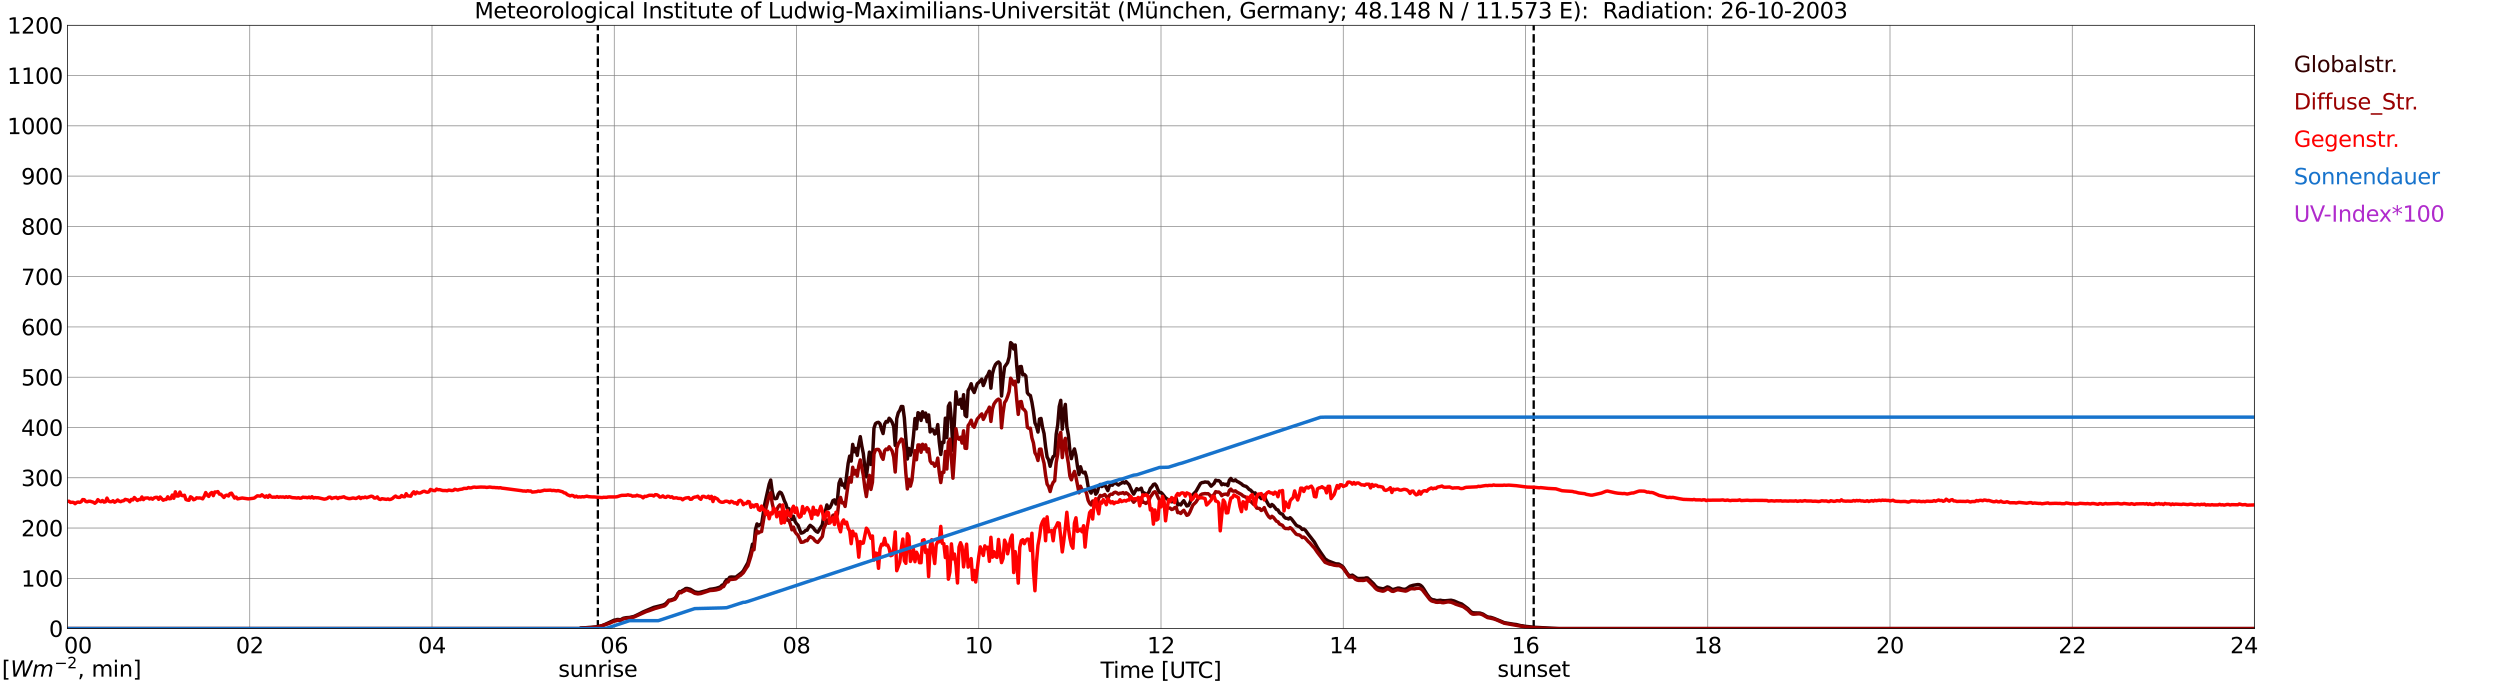 <?xml version="1.0" encoding="utf-8" standalone="no"?>
<!DOCTYPE svg PUBLIC "-//W3C//DTD SVG 1.1//EN"
  "http://www.w3.org/Graphics/SVG/1.1/DTD/svg11.dtd">
<svg xmlns:xlink="http://www.w3.org/1999/xlink" width="1085.4pt" height="296.64pt" viewBox="0 0 1085.4 296.64" xmlns="http://www.w3.org/2000/svg" version="1.1">
 <defs>
  <style type="text/css">*{stroke-linejoin: round; stroke-linecap: butt}</style>
 </defs>
 <g id="figure_1">
  <g id="patch_1">
   <path d="M 0 296.64 
L 1085.4 296.64 
L 1085.4 0 
L 0 0 
z
" style="fill: #ffffff"/>
  </g>
  <g id="axes_1">
   <g id="patch_2">
    <path d="M 29.306 272.909 
L 978.814 272.909 
L 978.814 10.976 
L 29.306 10.976 
z
" style="fill: #ffffff"/>
   </g>
   <g id="patch_3">
    <path d="M 978.814 272.909 
L 978.814 272.909 
L 978.814 10.976 
L 978.814 10.976 
z
" clip-path="url(#p97385e7000)" style="fill: #d3d3d3; opacity: 0.25; stroke: #d3d3d3; stroke-linejoin: miter"/>
   </g>
   <g id="matplotlib.axis_1">
    <g id="xtick_1">
     <g id="line2d_1">
      <path d="M 29.306 272.909 
L 29.306 10.976 
" clip-path="url(#p97385e7000)" style="fill: none; stroke: #808080; stroke-width: 0.3; stroke-linecap: square"/>
     </g>
     <g id="line2d_2"/>
     <g id="text_1">
      <!--    00 -->
      <g transform="translate(18.733 283.627) scale(0.095 -0.095)">
       <defs>
        <path id="DejaVuSans-20" transform="scale(0.016)"/>
        <path id="DejaVuSans-30" d="M 2034 4250 
Q 1547 4250 1301 3770 
Q 1056 3291 1056 2328 
Q 1056 1369 1301 889 
Q 1547 409 2034 409 
Q 2525 409 2770 889 
Q 3016 1369 3016 2328 
Q 3016 3291 2770 3770 
Q 2525 4250 2034 4250 
z
M 2034 4750 
Q 2819 4750 3233 4129 
Q 3647 3509 3647 2328 
Q 3647 1150 3233 529 
Q 2819 -91 2034 -91 
Q 1250 -91 836 529 
Q 422 1150 422 2328 
Q 422 3509 836 4129 
Q 1250 4750 2034 4750 
z
" transform="scale(0.016)"/>
       </defs>
       <use xlink:href="#DejaVuSans-20"/>
       <use xlink:href="#DejaVuSans-20" transform="translate(31.787 0)"/>
       <use xlink:href="#DejaVuSans-20" transform="translate(63.574 0)"/>
       <use xlink:href="#DejaVuSans-30" transform="translate(95.361 0)"/>
       <use xlink:href="#DejaVuSans-30" transform="translate(158.984 0)"/>
      </g>
     </g>
    </g>
    <g id="xtick_2">
     <g id="line2d_3">
      <path d="M 108.431 272.909 
L 108.431 10.976 
" clip-path="url(#p97385e7000)" style="fill: none; stroke: #808080; stroke-width: 0.3; stroke-linecap: square"/>
     </g>
     <g id="line2d_4"/>
     <g id="text_2">
      <!-- 02 -->
      <g transform="translate(102.387 283.627) scale(0.095 -0.095)">
       <defs>
        <path id="DejaVuSans-32" d="M 1228 531 
L 3431 531 
L 3431 0 
L 469 0 
L 469 531 
Q 828 903 1448 1529 
Q 2069 2156 2228 2338 
Q 2531 2678 2651 2914 
Q 2772 3150 2772 3378 
Q 2772 3750 2511 3984 
Q 2250 4219 1831 4219 
Q 1534 4219 1204 4116 
Q 875 4013 500 3803 
L 500 4441 
Q 881 4594 1212 4672 
Q 1544 4750 1819 4750 
Q 2544 4750 2975 4387 
Q 3406 4025 3406 3419 
Q 3406 3131 3298 2873 
Q 3191 2616 2906 2266 
Q 2828 2175 2409 1742 
Q 1991 1309 1228 531 
z
" transform="scale(0.016)"/>
       </defs>
       <use xlink:href="#DejaVuSans-30"/>
       <use xlink:href="#DejaVuSans-32" transform="translate(63.623 0)"/>
      </g>
     </g>
    </g>
    <g id="xtick_3">
     <g id="line2d_5">
      <path d="M 187.557 272.909 
L 187.557 10.976 
" clip-path="url(#p97385e7000)" style="fill: none; stroke: #808080; stroke-width: 0.3; stroke-linecap: square"/>
     </g>
     <g id="line2d_6"/>
     <g id="text_3">
      <!-- 04 -->
      <g transform="translate(181.513 283.627) scale(0.095 -0.095)">
       <defs>
        <path id="DejaVuSans-34" d="M 2419 4116 
L 825 1625 
L 2419 1625 
L 2419 4116 
z
M 2253 4666 
L 3047 4666 
L 3047 1625 
L 3713 1625 
L 3713 1100 
L 3047 1100 
L 3047 0 
L 2419 0 
L 2419 1100 
L 313 1100 
L 313 1709 
L 2253 4666 
z
" transform="scale(0.016)"/>
       </defs>
       <use xlink:href="#DejaVuSans-30"/>
       <use xlink:href="#DejaVuSans-34" transform="translate(63.623 0)"/>
      </g>
     </g>
    </g>
    <g id="xtick_4">
     <g id="line2d_7">
      <path d="M 266.683 272.909 
L 266.683 10.976 
" clip-path="url(#p97385e7000)" style="fill: none; stroke: #808080; stroke-width: 0.3; stroke-linecap: square"/>
     </g>
     <g id="line2d_8"/>
     <g id="text_4">
      <!-- 06 -->
      <g transform="translate(260.638 283.627) scale(0.095 -0.095)">
       <defs>
        <path id="DejaVuSans-36" d="M 2113 2584 
Q 1688 2584 1439 2293 
Q 1191 2003 1191 1497 
Q 1191 994 1439 701 
Q 1688 409 2113 409 
Q 2538 409 2786 701 
Q 3034 994 3034 1497 
Q 3034 2003 2786 2293 
Q 2538 2584 2113 2584 
z
M 3366 4563 
L 3366 3988 
Q 3128 4100 2886 4159 
Q 2644 4219 2406 4219 
Q 1781 4219 1451 3797 
Q 1122 3375 1075 2522 
Q 1259 2794 1537 2939 
Q 1816 3084 2150 3084 
Q 2853 3084 3261 2657 
Q 3669 2231 3669 1497 
Q 3669 778 3244 343 
Q 2819 -91 2113 -91 
Q 1303 -91 875 529 
Q 447 1150 447 2328 
Q 447 3434 972 4092 
Q 1497 4750 2381 4750 
Q 2619 4750 2861 4703 
Q 3103 4656 3366 4563 
z
" transform="scale(0.016)"/>
       </defs>
       <use xlink:href="#DejaVuSans-30"/>
       <use xlink:href="#DejaVuSans-36" transform="translate(63.623 0)"/>
      </g>
     </g>
    </g>
    <g id="xtick_5">
     <g id="line2d_9">
      <path d="M 345.808 272.909 
L 345.808 10.976 
" clip-path="url(#p97385e7000)" style="fill: none; stroke: #808080; stroke-width: 0.3; stroke-linecap: square"/>
     </g>
     <g id="line2d_10"/>
     <g id="text_5">
      <!-- 08 -->
      <g transform="translate(339.764 283.627) scale(0.095 -0.095)">
       <defs>
        <path id="DejaVuSans-38" d="M 2034 2216 
Q 1584 2216 1326 1975 
Q 1069 1734 1069 1313 
Q 1069 891 1326 650 
Q 1584 409 2034 409 
Q 2484 409 2743 651 
Q 3003 894 3003 1313 
Q 3003 1734 2745 1975 
Q 2488 2216 2034 2216 
z
M 1403 2484 
Q 997 2584 770 2862 
Q 544 3141 544 3541 
Q 544 4100 942 4425 
Q 1341 4750 2034 4750 
Q 2731 4750 3128 4425 
Q 3525 4100 3525 3541 
Q 3525 3141 3298 2862 
Q 3072 2584 2669 2484 
Q 3125 2378 3379 2068 
Q 3634 1759 3634 1313 
Q 3634 634 3220 271 
Q 2806 -91 2034 -91 
Q 1263 -91 848 271 
Q 434 634 434 1313 
Q 434 1759 690 2068 
Q 947 2378 1403 2484 
z
M 1172 3481 
Q 1172 3119 1398 2916 
Q 1625 2713 2034 2713 
Q 2441 2713 2670 2916 
Q 2900 3119 2900 3481 
Q 2900 3844 2670 4047 
Q 2441 4250 2034 4250 
Q 1625 4250 1398 4047 
Q 1172 3844 1172 3481 
z
" transform="scale(0.016)"/>
       </defs>
       <use xlink:href="#DejaVuSans-30"/>
       <use xlink:href="#DejaVuSans-38" transform="translate(63.623 0)"/>
      </g>
     </g>
    </g>
    <g id="xtick_6">
     <g id="line2d_11">
      <path d="M 424.934 272.909 
L 424.934 10.976 
" clip-path="url(#p97385e7000)" style="fill: none; stroke: #808080; stroke-width: 0.3; stroke-linecap: square"/>
     </g>
     <g id="line2d_12"/>
     <g id="text_6">
      <!-- 10 -->
      <g transform="translate(418.89 283.627) scale(0.095 -0.095)">
       <defs>
        <path id="DejaVuSans-31" d="M 794 531 
L 1825 531 
L 1825 4091 
L 703 3866 
L 703 4441 
L 1819 4666 
L 2450 4666 
L 2450 531 
L 3481 531 
L 3481 0 
L 794 0 
L 794 531 
z
" transform="scale(0.016)"/>
       </defs>
       <use xlink:href="#DejaVuSans-31"/>
       <use xlink:href="#DejaVuSans-30" transform="translate(63.623 0)"/>
      </g>
     </g>
    </g>
    <g id="xtick_7">
     <g id="line2d_13">
      <path d="M 504.06 272.909 
L 504.06 10.976 
" clip-path="url(#p97385e7000)" style="fill: none; stroke: #808080; stroke-width: 0.3; stroke-linecap: square"/>
     </g>
     <g id="line2d_14"/>
     <g id="text_7">
      <!-- 12 -->
      <g transform="translate(498.015 283.627) scale(0.095 -0.095)">
       <use xlink:href="#DejaVuSans-31"/>
       <use xlink:href="#DejaVuSans-32" transform="translate(63.623 0)"/>
      </g>
     </g>
    </g>
    <g id="xtick_8">
     <g id="line2d_15">
      <path d="M 583.185 272.909 
L 583.185 10.976 
" clip-path="url(#p97385e7000)" style="fill: none; stroke: #808080; stroke-width: 0.3; stroke-linecap: square"/>
     </g>
     <g id="line2d_16"/>
     <g id="text_8">
      <!-- 14 -->
      <g transform="translate(577.141 283.627) scale(0.095 -0.095)">
       <use xlink:href="#DejaVuSans-31"/>
       <use xlink:href="#DejaVuSans-34" transform="translate(63.623 0)"/>
      </g>
     </g>
    </g>
    <g id="xtick_9">
     <g id="line2d_17">
      <path d="M 662.311 272.909 
L 662.311 10.976 
" clip-path="url(#p97385e7000)" style="fill: none; stroke: #808080; stroke-width: 0.3; stroke-linecap: square"/>
     </g>
     <g id="line2d_18"/>
     <g id="text_9">
      <!-- 16 -->
      <g transform="translate(656.267 283.627) scale(0.095 -0.095)">
       <use xlink:href="#DejaVuSans-31"/>
       <use xlink:href="#DejaVuSans-36" transform="translate(63.623 0)"/>
      </g>
     </g>
    </g>
    <g id="xtick_10">
     <g id="line2d_19">
      <path d="M 741.437 272.909 
L 741.437 10.976 
" clip-path="url(#p97385e7000)" style="fill: none; stroke: #808080; stroke-width: 0.3; stroke-linecap: square"/>
     </g>
     <g id="line2d_20"/>
     <g id="text_10">
      <!-- 18 -->
      <g transform="translate(735.392 283.627) scale(0.095 -0.095)">
       <use xlink:href="#DejaVuSans-31"/>
       <use xlink:href="#DejaVuSans-38" transform="translate(63.623 0)"/>
      </g>
     </g>
    </g>
    <g id="xtick_11">
     <g id="line2d_21">
      <path d="M 820.562 272.909 
L 820.562 10.976 
" clip-path="url(#p97385e7000)" style="fill: none; stroke: #808080; stroke-width: 0.3; stroke-linecap: square"/>
     </g>
     <g id="line2d_22"/>
     <g id="text_11">
      <!-- 20 -->
      <g transform="translate(814.518 283.627) scale(0.095 -0.095)">
       <use xlink:href="#DejaVuSans-32"/>
       <use xlink:href="#DejaVuSans-30" transform="translate(63.623 0)"/>
      </g>
     </g>
    </g>
    <g id="xtick_12">
     <g id="line2d_23">
      <path d="M 899.688 272.909 
L 899.688 10.976 
" clip-path="url(#p97385e7000)" style="fill: none; stroke: #808080; stroke-width: 0.3; stroke-linecap: square"/>
     </g>
     <g id="line2d_24"/>
     <g id="text_12">
      <!-- 22 -->
      <g transform="translate(893.644 283.627) scale(0.095 -0.095)">
       <use xlink:href="#DejaVuSans-32"/>
       <use xlink:href="#DejaVuSans-32" transform="translate(63.623 0)"/>
      </g>
     </g>
    </g>
    <g id="xtick_13">
     <g id="line2d_25">
      <path d="M 978.814 272.909 
L 978.814 10.976 
" clip-path="url(#p97385e7000)" style="fill: none; stroke: #808080; stroke-width: 0.3; stroke-linecap: square"/>
     </g>
     <g id="line2d_26"/>
     <g id="text_13">
      <!-- 24    -->
      <g transform="translate(968.241 283.627) scale(0.095 -0.095)">
       <use xlink:href="#DejaVuSans-32"/>
       <use xlink:href="#DejaVuSans-34" transform="translate(63.623 0)"/>
       <use xlink:href="#DejaVuSans-20" transform="translate(127.246 0)"/>
       <use xlink:href="#DejaVuSans-20" transform="translate(159.033 0)"/>
       <use xlink:href="#DejaVuSans-20" transform="translate(190.82 0)"/>
      </g>
     </g>
    </g>
    <g id="text_14">
     <!-- Time [UTC] -->
     <g transform="translate(477.806 294.322) scale(0.095 -0.095)">
      <defs>
       <path id="DejaVuSans-54" d="M -19 4666 
L 3928 4666 
L 3928 4134 
L 2272 4134 
L 2272 0 
L 1638 0 
L 1638 4134 
L -19 4134 
L -19 4666 
z
" transform="scale(0.016)"/>
       <path id="DejaVuSans-69" d="M 603 3500 
L 1178 3500 
L 1178 0 
L 603 0 
L 603 3500 
z
M 603 4863 
L 1178 4863 
L 1178 4134 
L 603 4134 
L 603 4863 
z
" transform="scale(0.016)"/>
       <path id="DejaVuSans-6d" d="M 3328 2828 
Q 3544 3216 3844 3400 
Q 4144 3584 4550 3584 
Q 5097 3584 5394 3201 
Q 5691 2819 5691 2113 
L 5691 0 
L 5113 0 
L 5113 2094 
Q 5113 2597 4934 2840 
Q 4756 3084 4391 3084 
Q 3944 3084 3684 2787 
Q 3425 2491 3425 1978 
L 3425 0 
L 2847 0 
L 2847 2094 
Q 2847 2600 2669 2842 
Q 2491 3084 2119 3084 
Q 1678 3084 1418 2786 
Q 1159 2488 1159 1978 
L 1159 0 
L 581 0 
L 581 3500 
L 1159 3500 
L 1159 2956 
Q 1356 3278 1631 3431 
Q 1906 3584 2284 3584 
Q 2666 3584 2933 3390 
Q 3200 3197 3328 2828 
z
" transform="scale(0.016)"/>
       <path id="DejaVuSans-65" d="M 3597 1894 
L 3597 1613 
L 953 1613 
Q 991 1019 1311 708 
Q 1631 397 2203 397 
Q 2534 397 2845 478 
Q 3156 559 3463 722 
L 3463 178 
Q 3153 47 2828 -22 
Q 2503 -91 2169 -91 
Q 1331 -91 842 396 
Q 353 884 353 1716 
Q 353 2575 817 3079 
Q 1281 3584 2069 3584 
Q 2775 3584 3186 3129 
Q 3597 2675 3597 1894 
z
M 3022 2063 
Q 3016 2534 2758 2815 
Q 2500 3097 2075 3097 
Q 1594 3097 1305 2825 
Q 1016 2553 972 2059 
L 3022 2063 
z
" transform="scale(0.016)"/>
       <path id="DejaVuSans-5b" d="M 550 4863 
L 1875 4863 
L 1875 4416 
L 1125 4416 
L 1125 -397 
L 1875 -397 
L 1875 -844 
L 550 -844 
L 550 4863 
z
" transform="scale(0.016)"/>
       <path id="DejaVuSans-55" d="M 556 4666 
L 1191 4666 
L 1191 1831 
Q 1191 1081 1462 751 
Q 1734 422 2344 422 
Q 2950 422 3222 751 
Q 3494 1081 3494 1831 
L 3494 4666 
L 4128 4666 
L 4128 1753 
Q 4128 841 3676 375 
Q 3225 -91 2344 -91 
Q 1459 -91 1007 375 
Q 556 841 556 1753 
L 556 4666 
z
" transform="scale(0.016)"/>
       <path id="DejaVuSans-43" d="M 4122 4306 
L 4122 3641 
Q 3803 3938 3442 4084 
Q 3081 4231 2675 4231 
Q 1875 4231 1450 3742 
Q 1025 3253 1025 2328 
Q 1025 1406 1450 917 
Q 1875 428 2675 428 
Q 3081 428 3442 575 
Q 3803 722 4122 1019 
L 4122 359 
Q 3791 134 3420 21 
Q 3050 -91 2638 -91 
Q 1578 -91 968 557 
Q 359 1206 359 2328 
Q 359 3453 968 4101 
Q 1578 4750 2638 4750 
Q 3056 4750 3426 4639 
Q 3797 4528 4122 4306 
z
" transform="scale(0.016)"/>
       <path id="DejaVuSans-5d" d="M 1947 4863 
L 1947 -844 
L 622 -844 
L 622 -397 
L 1369 -397 
L 1369 4416 
L 622 4416 
L 622 4863 
L 1947 4863 
z
" transform="scale(0.016)"/>
      </defs>
      <use xlink:href="#DejaVuSans-54"/>
      <use xlink:href="#DejaVuSans-69" transform="translate(57.959 0)"/>
      <use xlink:href="#DejaVuSans-6d" transform="translate(85.742 0)"/>
      <use xlink:href="#DejaVuSans-65" transform="translate(183.154 0)"/>
      <use xlink:href="#DejaVuSans-20" transform="translate(244.678 0)"/>
      <use xlink:href="#DejaVuSans-5b" transform="translate(276.465 0)"/>
      <use xlink:href="#DejaVuSans-55" transform="translate(315.479 0)"/>
      <use xlink:href="#DejaVuSans-54" transform="translate(388.672 0)"/>
      <use xlink:href="#DejaVuSans-43" transform="translate(443.881 0)"/>
      <use xlink:href="#DejaVuSans-5d" transform="translate(513.705 0)"/>
     </g>
    </g>
   </g>
   <g id="matplotlib.axis_2">
    <g id="ytick_1">
     <g id="line2d_27">
      <path d="M 29.306 272.909 
L 978.814 272.909 
" clip-path="url(#p97385e7000)" style="fill: none; stroke: #808080; stroke-width: 0.3; stroke-linecap: square"/>
     </g>
     <g id="line2d_28"/>
     <g id="text_15">
      <!-- 0 -->
      <g transform="translate(21.261 276.518) scale(0.095 -0.095)">
       <use xlink:href="#DejaVuSans-30"/>
      </g>
     </g>
    </g>
    <g id="ytick_2">
     <g id="line2d_29">
      <path d="M 29.306 251.081 
L 978.814 251.081 
" clip-path="url(#p97385e7000)" style="fill: none; stroke: #808080; stroke-width: 0.3; stroke-linecap: square"/>
     </g>
     <g id="line2d_30"/>
     <g id="text_16">
      <!-- 100 -->
      <g transform="translate(9.173 254.69) scale(0.095 -0.095)">
       <use xlink:href="#DejaVuSans-31"/>
       <use xlink:href="#DejaVuSans-30" transform="translate(63.623 0)"/>
       <use xlink:href="#DejaVuSans-30" transform="translate(127.246 0)"/>
      </g>
     </g>
    </g>
    <g id="ytick_3">
     <g id="line2d_31">
      <path d="M 29.306 229.253 
L 978.814 229.253 
" clip-path="url(#p97385e7000)" style="fill: none; stroke: #808080; stroke-width: 0.3; stroke-linecap: square"/>
     </g>
     <g id="line2d_32"/>
     <g id="text_17">
      <!-- 200 -->
      <g transform="translate(9.173 232.863) scale(0.095 -0.095)">
       <use xlink:href="#DejaVuSans-32"/>
       <use xlink:href="#DejaVuSans-30" transform="translate(63.623 0)"/>
       <use xlink:href="#DejaVuSans-30" transform="translate(127.246 0)"/>
      </g>
     </g>
    </g>
    <g id="ytick_4">
     <g id="line2d_33">
      <path d="M 29.306 207.426 
L 978.814 207.426 
" clip-path="url(#p97385e7000)" style="fill: none; stroke: #808080; stroke-width: 0.3; stroke-linecap: square"/>
     </g>
     <g id="line2d_34"/>
     <g id="text_18">
      <!-- 300 -->
      <g transform="translate(9.173 211.035) scale(0.095 -0.095)">
       <defs>
        <path id="DejaVuSans-33" d="M 2597 2516 
Q 3050 2419 3304 2112 
Q 3559 1806 3559 1356 
Q 3559 666 3084 287 
Q 2609 -91 1734 -91 
Q 1441 -91 1130 -33 
Q 819 25 488 141 
L 488 750 
Q 750 597 1062 519 
Q 1375 441 1716 441 
Q 2309 441 2620 675 
Q 2931 909 2931 1356 
Q 2931 1769 2642 2001 
Q 2353 2234 1838 2234 
L 1294 2234 
L 1294 2753 
L 1863 2753 
Q 2328 2753 2575 2939 
Q 2822 3125 2822 3475 
Q 2822 3834 2567 4026 
Q 2313 4219 1838 4219 
Q 1578 4219 1281 4162 
Q 984 4106 628 3988 
L 628 4550 
Q 988 4650 1302 4700 
Q 1616 4750 1894 4750 
Q 2613 4750 3031 4423 
Q 3450 4097 3450 3541 
Q 3450 3153 3228 2886 
Q 3006 2619 2597 2516 
z
" transform="scale(0.016)"/>
       </defs>
       <use xlink:href="#DejaVuSans-33"/>
       <use xlink:href="#DejaVuSans-30" transform="translate(63.623 0)"/>
       <use xlink:href="#DejaVuSans-30" transform="translate(127.246 0)"/>
      </g>
     </g>
    </g>
    <g id="ytick_5">
     <g id="line2d_35">
      <path d="M 29.306 185.598 
L 978.814 185.598 
" clip-path="url(#p97385e7000)" style="fill: none; stroke: #808080; stroke-width: 0.3; stroke-linecap: square"/>
     </g>
     <g id="line2d_36"/>
     <g id="text_19">
      <!-- 400 -->
      <g transform="translate(9.173 189.207) scale(0.095 -0.095)">
       <use xlink:href="#DejaVuSans-34"/>
       <use xlink:href="#DejaVuSans-30" transform="translate(63.623 0)"/>
       <use xlink:href="#DejaVuSans-30" transform="translate(127.246 0)"/>
      </g>
     </g>
    </g>
    <g id="ytick_6">
     <g id="line2d_37">
      <path d="M 29.306 163.77 
L 978.814 163.77 
" clip-path="url(#p97385e7000)" style="fill: none; stroke: #808080; stroke-width: 0.3; stroke-linecap: square"/>
     </g>
     <g id="line2d_38"/>
     <g id="text_20">
      <!-- 500 -->
      <g transform="translate(9.173 167.379) scale(0.095 -0.095)">
       <defs>
        <path id="DejaVuSans-35" d="M 691 4666 
L 3169 4666 
L 3169 4134 
L 1269 4134 
L 1269 2991 
Q 1406 3038 1543 3061 
Q 1681 3084 1819 3084 
Q 2600 3084 3056 2656 
Q 3513 2228 3513 1497 
Q 3513 744 3044 326 
Q 2575 -91 1722 -91 
Q 1428 -91 1123 -41 
Q 819 9 494 109 
L 494 744 
Q 775 591 1075 516 
Q 1375 441 1709 441 
Q 2250 441 2565 725 
Q 2881 1009 2881 1497 
Q 2881 1984 2565 2268 
Q 2250 2553 1709 2553 
Q 1456 2553 1204 2497 
Q 953 2441 691 2322 
L 691 4666 
z
" transform="scale(0.016)"/>
       </defs>
       <use xlink:href="#DejaVuSans-35"/>
       <use xlink:href="#DejaVuSans-30" transform="translate(63.623 0)"/>
       <use xlink:href="#DejaVuSans-30" transform="translate(127.246 0)"/>
      </g>
     </g>
    </g>
    <g id="ytick_7">
     <g id="line2d_39">
      <path d="M 29.306 141.942 
L 978.814 141.942 
" clip-path="url(#p97385e7000)" style="fill: none; stroke: #808080; stroke-width: 0.3; stroke-linecap: square"/>
     </g>
     <g id="line2d_40"/>
     <g id="text_21">
      <!-- 600 -->
      <g transform="translate(9.173 145.551) scale(0.095 -0.095)">
       <use xlink:href="#DejaVuSans-36"/>
       <use xlink:href="#DejaVuSans-30" transform="translate(63.623 0)"/>
       <use xlink:href="#DejaVuSans-30" transform="translate(127.246 0)"/>
      </g>
     </g>
    </g>
    <g id="ytick_8">
     <g id="line2d_41">
      <path d="M 29.306 120.114 
L 978.814 120.114 
" clip-path="url(#p97385e7000)" style="fill: none; stroke: #808080; stroke-width: 0.3; stroke-linecap: square"/>
     </g>
     <g id="line2d_42"/>
     <g id="text_22">
      <!-- 700 -->
      <g transform="translate(9.173 123.724) scale(0.095 -0.095)">
       <defs>
        <path id="DejaVuSans-37" d="M 525 4666 
L 3525 4666 
L 3525 4397 
L 1831 0 
L 1172 0 
L 2766 4134 
L 525 4134 
L 525 4666 
z
" transform="scale(0.016)"/>
       </defs>
       <use xlink:href="#DejaVuSans-37"/>
       <use xlink:href="#DejaVuSans-30" transform="translate(63.623 0)"/>
       <use xlink:href="#DejaVuSans-30" transform="translate(127.246 0)"/>
      </g>
     </g>
    </g>
    <g id="ytick_9">
     <g id="line2d_43">
      <path d="M 29.306 98.287 
L 978.814 98.287 
" clip-path="url(#p97385e7000)" style="fill: none; stroke: #808080; stroke-width: 0.3; stroke-linecap: square"/>
     </g>
     <g id="line2d_44"/>
     <g id="text_23">
      <!-- 800 -->
      <g transform="translate(9.173 101.896) scale(0.095 -0.095)">
       <use xlink:href="#DejaVuSans-38"/>
       <use xlink:href="#DejaVuSans-30" transform="translate(63.623 0)"/>
       <use xlink:href="#DejaVuSans-30" transform="translate(127.246 0)"/>
      </g>
     </g>
    </g>
    <g id="ytick_10">
     <g id="line2d_45">
      <path d="M 29.306 76.459 
L 978.814 76.459 
" clip-path="url(#p97385e7000)" style="fill: none; stroke: #808080; stroke-width: 0.3; stroke-linecap: square"/>
     </g>
     <g id="line2d_46"/>
     <g id="text_24">
      <!-- 900 -->
      <g transform="translate(9.173 80.068) scale(0.095 -0.095)">
       <defs>
        <path id="DejaVuSans-39" d="M 703 97 
L 703 672 
Q 941 559 1184 500 
Q 1428 441 1663 441 
Q 2288 441 2617 861 
Q 2947 1281 2994 2138 
Q 2813 1869 2534 1725 
Q 2256 1581 1919 1581 
Q 1219 1581 811 2004 
Q 403 2428 403 3163 
Q 403 3881 828 4315 
Q 1253 4750 1959 4750 
Q 2769 4750 3195 4129 
Q 3622 3509 3622 2328 
Q 3622 1225 3098 567 
Q 2575 -91 1691 -91 
Q 1453 -91 1209 -44 
Q 966 3 703 97 
z
M 1959 2075 
Q 2384 2075 2632 2365 
Q 2881 2656 2881 3163 
Q 2881 3666 2632 3958 
Q 2384 4250 1959 4250 
Q 1534 4250 1286 3958 
Q 1038 3666 1038 3163 
Q 1038 2656 1286 2365 
Q 1534 2075 1959 2075 
z
" transform="scale(0.016)"/>
       </defs>
       <use xlink:href="#DejaVuSans-39"/>
       <use xlink:href="#DejaVuSans-30" transform="translate(63.623 0)"/>
       <use xlink:href="#DejaVuSans-30" transform="translate(127.246 0)"/>
      </g>
     </g>
    </g>
    <g id="ytick_11">
     <g id="line2d_47">
      <path d="M 29.306 54.631 
L 978.814 54.631 
" clip-path="url(#p97385e7000)" style="fill: none; stroke: #808080; stroke-width: 0.3; stroke-linecap: square"/>
     </g>
     <g id="line2d_48"/>
     <g id="text_25">
      <!-- 1000 -->
      <g transform="translate(3.128 58.24) scale(0.095 -0.095)">
       <use xlink:href="#DejaVuSans-31"/>
       <use xlink:href="#DejaVuSans-30" transform="translate(63.623 0)"/>
       <use xlink:href="#DejaVuSans-30" transform="translate(127.246 0)"/>
       <use xlink:href="#DejaVuSans-30" transform="translate(190.869 0)"/>
      </g>
     </g>
    </g>
    <g id="ytick_12">
     <g id="line2d_49">
      <path d="M 29.306 32.803 
L 978.814 32.803 
" clip-path="url(#p97385e7000)" style="fill: none; stroke: #808080; stroke-width: 0.3; stroke-linecap: square"/>
     </g>
     <g id="line2d_50"/>
     <g id="text_26">
      <!-- 1100 -->
      <g transform="translate(3.128 36.413) scale(0.095 -0.095)">
       <use xlink:href="#DejaVuSans-31"/>
       <use xlink:href="#DejaVuSans-31" transform="translate(63.623 0)"/>
       <use xlink:href="#DejaVuSans-30" transform="translate(127.246 0)"/>
       <use xlink:href="#DejaVuSans-30" transform="translate(190.869 0)"/>
      </g>
     </g>
    </g>
    <g id="ytick_13">
     <g id="line2d_51">
      <path d="M 29.306 10.976 
L 978.814 10.976 
" clip-path="url(#p97385e7000)" style="fill: none; stroke: #808080; stroke-width: 0.3; stroke-linecap: square"/>
     </g>
     <g id="line2d_52"/>
     <g id="text_27">
      <!-- 1200 -->
      <g transform="translate(3.128 14.585) scale(0.095 -0.095)">
       <use xlink:href="#DejaVuSans-31"/>
       <use xlink:href="#DejaVuSans-32" transform="translate(63.623 0)"/>
       <use xlink:href="#DejaVuSans-30" transform="translate(127.246 0)"/>
       <use xlink:href="#DejaVuSans-30" transform="translate(190.869 0)"/>
      </g>
     </g>
    </g>
   </g>
   <g id="line2d_53">
    <path d="M 259.561 272.909 
L 259.561 10.976 
" clip-path="url(#p97385e7000)" style="fill: none; stroke-dasharray: 3.7,1.6; stroke-dashoffset: 0; stroke: #000000"/>
   </g>
   <g id="line2d_54">
    <path d="M 665.872 272.909 
L 665.872 10.976 
" clip-path="url(#p97385e7000)" style="fill: none; stroke-dasharray: 3.7,1.6; stroke-dashoffset: 0; stroke: #000000"/>
   </g>
   <g id="line2d_55">
    <path d="M 29.306 272.909 
L 251.517 272.909 
L 252.176 272.632 
L 254.155 272.549 
L 255.473 272.426 
L 256.792 272.343 
L 258.77 272.18 
L 261.408 271.608 
L 262.726 271.075 
L 266.683 269.233 
L 267.342 269.15 
L 268.002 268.945 
L 268.661 268.986 
L 269.32 269.15 
L 270.639 268.412 
L 271.958 268.168 
L 273.277 268.085 
L 275.255 267.635 
L 277.233 266.692 
L 279.211 265.669 
L 283.827 263.704 
L 287.783 262.72 
L 288.442 262.434 
L 289.102 262.023 
L 290.42 260.591 
L 291.08 260.55 
L 292.399 260.1 
L 293.058 259.731 
L 293.717 258.83 
L 294.377 257.56 
L 295.036 256.824 
L 295.696 256.865 
L 296.355 256.333 
L 297.014 256.005 
L 297.674 255.512 
L 298.333 255.473 
L 299.652 255.8 
L 301.63 256.988 
L 302.949 257.232 
L 303.608 257.232 
L 306.905 256.372 
L 308.224 255.839 
L 309.543 255.676 
L 310.861 255.431 
L 312.18 255.021 
L 312.839 254.735 
L 313.499 254.039 
L 314.158 253.875 
L 314.818 252.565 
L 315.477 251.664 
L 316.136 251.664 
L 316.796 250.64 
L 317.455 250.516 
L 319.433 250.599 
L 322.071 248.551 
L 322.73 247.813 
L 324.708 244.293 
L 326.027 239.418 
L 326.686 236.264 
L 327.346 236.428 
L 328.005 229.878 
L 328.665 227.461 
L 329.324 228.28 
L 329.983 227.706 
L 330.643 227.625 
L 331.961 219.106 
L 333.94 210.219 
L 334.599 208.417 
L 335.258 213.291 
L 335.918 216.198 
L 336.577 216.526 
L 337.236 216.362 
L 337.896 214.52 
L 338.555 213.66 
L 339.215 214.028 
L 339.874 215.46 
L 340.533 217.386 
L 341.193 218.778 
L 341.852 220.948 
L 342.512 220.867 
L 343.171 222.956 
L 343.83 225.536 
L 344.49 224.143 
L 345.149 226.313 
L 345.808 227.378 
L 346.468 228.033 
L 347.787 231.473 
L 348.446 231.309 
L 349.105 230.941 
L 349.765 230.286 
L 350.424 230.163 
L 351.083 228.935 
L 351.743 228.075 
L 353.062 229.098 
L 353.721 230.081 
L 354.38 230.738 
L 355.04 231.065 
L 357.018 227.869 
L 357.677 223.611 
L 358.337 221.974 
L 358.996 219.228 
L 359.655 220.826 
L 360.315 220.376 
L 360.974 219.064 
L 361.634 217.344 
L 362.293 217.017 
L 362.952 218.82 
L 363.612 216.689 
L 364.271 209.809 
L 364.93 208.089 
L 365.59 210.63 
L 366.249 210.178 
L 366.909 211.857 
L 368.227 201.209 
L 368.887 198.016 
L 369.546 200.185 
L 370.206 192.936 
L 370.865 196.132 
L 371.524 194.698 
L 372.184 197.73 
L 372.843 192.897 
L 373.502 189.579 
L 374.162 193.633 
L 374.821 196.909 
L 375.481 202.89 
L 376.14 207.024 
L 377.459 196.296 
L 378.118 201.661 
L 378.777 199.489 
L 379.437 185.934 
L 380.096 183.928 
L 380.756 183.476 
L 381.415 183.354 
L 382.074 184.009 
L 382.734 186.425 
L 383.393 188.228 
L 384.053 184.172 
L 384.712 182.985 
L 385.371 183.232 
L 386.031 181.592 
L 386.69 182.289 
L 387.349 183.395 
L 388.009 185.196 
L 388.668 193.388 
L 389.328 181.717 
L 389.987 179.218 
L 390.646 178.194 
L 391.306 176.474 
L 391.965 176.515 
L 392.624 181.429 
L 393.943 199.286 
L 394.603 194.698 
L 395.262 197.605 
L 395.921 195.394 
L 396.581 189.415 
L 397.24 181.717 
L 397.899 186.181 
L 398.559 179.178 
L 399.218 179.628 
L 399.878 182.535 
L 400.537 178.768 
L 401.196 181.062 
L 401.856 179.342 
L 402.515 183.068 
L 403.175 180.16 
L 403.834 187.532 
L 404.493 186.425 
L 405.153 186.672 
L 405.812 188.433 
L 406.471 187.981 
L 407.131 184.336 
L 407.79 191.913 
L 408.45 197.319 
L 409.109 191.995 
L 409.768 192.118 
L 410.428 181.553 
L 411.087 189.99 
L 411.746 176.352 
L 412.406 175 
L 413.065 182.946 
L 413.725 195.477 
L 415.043 170.126 
L 415.703 175.328 
L 416.362 175.492 
L 417.022 173.361 
L 417.681 177.253 
L 418.34 171.355 
L 419 180.283 
L 419.659 180.898 
L 420.318 169.513 
L 420.978 168.325 
L 421.637 166.605 
L 422.297 169.225 
L 422.956 170.414 
L 424.275 166.605 
L 424.934 166.073 
L 426.253 164.639 
L 426.912 167.382 
L 427.572 165.785 
L 428.231 163.698 
L 428.89 162.796 
L 429.55 161.199 
L 430.209 168.528 
L 430.869 162.345 
L 431.528 159.806 
L 432.187 158.291 
L 432.847 157.553 
L 433.506 157.145 
L 434.165 157.922 
L 434.825 171.929 
L 435.484 164.517 
L 436.144 159.315 
L 437.462 157.431 
L 438.122 155.015 
L 438.781 148.75 
L 439.44 149.322 
L 440.1 151.533 
L 440.759 149.774 
L 441.419 158.782 
L 442.078 165.785 
L 442.737 159.234 
L 443.397 159.11 
L 444.056 162.755 
L 444.716 162.55 
L 445.375 163.246 
L 446.034 170.537 
L 446.694 171.355 
L 447.353 171.724 
L 448.012 174.631 
L 448.672 178.604 
L 449.331 183.601 
L 449.991 185.115 
L 450.65 187.573 
L 451.309 181.922 
L 451.969 181.675 
L 452.628 185.565 
L 453.287 188.228 
L 453.947 193.921 
L 454.606 198.384 
L 455.266 199.653 
L 455.925 202.438 
L 456.584 199.899 
L 457.244 198.221 
L 457.903 197.852 
L 458.563 188.472 
L 459.222 184.419 
L 459.881 176.515 
L 460.541 173.813 
L 461.2 186.344 
L 461.859 178.932 
L 462.519 175.572 
L 463.178 185.321 
L 463.838 188.802 
L 464.497 195.558 
L 465.156 199.12 
L 465.816 196.501 
L 466.475 194.903 
L 467.134 197.73 
L 467.794 202.479 
L 468.453 206.042 
L 469.113 202.643 
L 469.772 204.773 
L 470.431 205.304 
L 471.091 204.976 
L 471.75 207.19 
L 472.409 211.16 
L 473.069 213.044 
L 473.728 214.07 
L 474.388 212.02 
L 475.047 212.267 
L 475.706 214.561 
L 476.366 213.701 
L 477.025 211.324 
L 477.685 210.342 
L 478.344 211.243 
L 479.663 210.464 
L 480.981 213.005 
L 481.641 210.957 
L 482.3 210.547 
L 482.96 210.669 
L 483.619 209.851 
L 484.278 209.728 
L 485.597 210.588 
L 486.256 210.056 
L 486.916 209.728 
L 487.575 209.196 
L 488.235 209.728 
L 488.894 209.113 
L 490.213 210.464 
L 491.532 213.454 
L 492.191 214.52 
L 493.51 212.145 
L 494.169 212.636 
L 494.828 212.472 
L 495.488 211.94 
L 496.147 213.987 
L 496.807 213.987 
L 497.466 214.764 
L 498.125 214.356 
L 498.785 213.701 
L 499.444 212.02 
L 500.103 211.365 
L 500.763 210.342 
L 501.422 210.137 
L 502.082 210.957 
L 502.741 212.636 
L 503.4 213.823 
L 504.06 213.823 
L 504.719 214.478 
L 506.038 216.157 
L 507.357 217.058 
L 508.016 216.977 
L 508.675 217.877 
L 509.335 217.754 
L 510.654 216.403 
L 511.313 219.228 
L 511.972 218.82 
L 512.632 219.228 
L 513.291 218.165 
L 513.95 217.386 
L 515.269 219.68 
L 515.929 219.474 
L 516.588 218.287 
L 517.907 214.725 
L 519.226 213.374 
L 521.204 209.892 
L 521.863 209.523 
L 522.522 209.44 
L 523.182 209.237 
L 523.841 209.359 
L 524.501 209.359 
L 525.819 211.079 
L 527.138 209.851 
L 527.797 208.458 
L 528.457 208.705 
L 529.116 208.663 
L 529.776 209.154 
L 530.435 210.464 
L 531.094 210.056 
L 531.754 210.383 
L 532.413 210.219 
L 533.073 210.833 
L 533.732 208.499 
L 534.391 207.72 
L 535.051 208.622 
L 535.71 208.744 
L 536.369 208.336 
L 537.029 208.991 
L 537.688 209.277 
L 539.007 210.097 
L 539.666 210.711 
L 540.326 210.997 
L 540.985 211.16 
L 541.644 211.734 
L 542.304 212.472 
L 542.963 212.8 
L 544.282 214.192 
L 544.941 213.987 
L 545.601 215.624 
L 546.26 215.585 
L 546.919 215.748 
L 547.579 216.484 
L 548.238 216.034 
L 548.898 214.969 
L 549.557 216.977 
L 550.876 219.394 
L 551.535 219.924 
L 552.195 219.025 
L 552.854 219.516 
L 554.173 221.194 
L 554.832 221.4 
L 555.491 222.546 
L 556.151 223.037 
L 556.81 223.242 
L 557.47 224.349 
L 558.129 224.962 
L 558.788 225.045 
L 559.448 225.331 
L 560.107 224.757 
L 560.766 225.372 
L 562.745 227.992 
L 563.404 228.402 
L 564.063 228.607 
L 564.723 229.098 
L 565.382 229.878 
L 566.042 229.672 
L 566.701 230.163 
L 568.02 231.964 
L 569.338 233.645 
L 570.657 235.365 
L 571.976 237.74 
L 573.295 239.746 
L 575.273 242.612 
L 576.592 243.513 
L 579.889 244.784 
L 581.207 244.864 
L 582.526 245.644 
L 583.185 246.257 
L 585.164 249.289 
L 585.823 249.861 
L 586.482 249.902 
L 587.142 249.697 
L 589.12 251.009 
L 589.779 251.173 
L 592.417 251.09 
L 593.076 250.885 
L 593.736 250.926 
L 596.373 253.465 
L 597.032 254.285 
L 597.692 254.899 
L 598.351 255.226 
L 600.329 255.636 
L 600.989 255.512 
L 602.307 254.816 
L 602.967 254.979 
L 604.286 255.839 
L 604.945 255.922 
L 606.923 255.309 
L 607.582 255.348 
L 608.901 255.759 
L 609.561 255.839 
L 610.22 255.8 
L 610.879 255.473 
L 612.198 254.53 
L 613.517 254.119 
L 615.495 253.792 
L 616.154 253.834 
L 616.814 254.161 
L 617.473 254.776 
L 618.133 255.717 
L 619.451 257.848 
L 620.77 259.648 
L 621.429 260.14 
L 622.089 260.386 
L 622.748 260.469 
L 623.408 260.714 
L 624.067 260.755 
L 625.386 260.591 
L 626.045 260.755 
L 627.364 260.836 
L 630.001 260.591 
L 631.32 260.919 
L 633.298 261.779 
L 634.617 262.228 
L 637.255 264.195 
L 638.573 265.546 
L 639.233 265.957 
L 639.892 266.079 
L 642.53 266.16 
L 643.848 266.611 
L 645.167 267.472 
L 645.827 267.799 
L 646.486 267.963 
L 647.145 268.004 
L 648.464 268.412 
L 651.761 269.763 
L 653.08 270.337 
L 657.036 270.992 
L 658.355 271.156 
L 660.333 271.647 
L 660.992 271.689 
L 662.311 271.935 
L 666.267 272.343 
L 676.817 272.909 
L 978.154 272.909 
L 978.154 272.909 
" clip-path="url(#p97385e7000)" style="fill: none; stroke: #330000; stroke-width: 1.5; stroke-linecap: square"/>
   </g>
   <g id="line2d_56">
    <path d="M 29.306 272.909 
L 251.517 272.909 
L 252.176 272.76 
L 252.836 272.802 
L 254.814 272.592 
L 256.792 272.507 
L 260.089 272.088 
L 264.705 270.578 
L 266.023 269.947 
L 266.683 269.696 
L 267.342 269.569 
L 268.002 269.318 
L 268.661 269.318 
L 269.32 269.445 
L 270.639 268.687 
L 272.617 268.395 
L 274.595 268.059 
L 275.255 267.891 
L 280.53 265.54 
L 281.849 265.121 
L 284.486 264.154 
L 288.442 263.062 
L 289.102 262.56 
L 289.761 261.761 
L 290.42 260.755 
L 291.08 260.838 
L 293.058 260.168 
L 293.717 259.242 
L 294.377 257.9 
L 295.036 257.186 
L 295.696 257.354 
L 296.355 256.894 
L 297.014 256.641 
L 297.674 256.18 
L 298.333 256.136 
L 300.311 256.85 
L 301.63 257.605 
L 302.949 257.859 
L 304.267 257.69 
L 308.224 256.39 
L 309.543 256.304 
L 310.861 256.136 
L 312.18 255.802 
L 312.839 255.508 
L 313.499 254.877 
L 314.158 254.667 
L 314.818 253.534 
L 315.477 252.653 
L 316.136 252.611 
L 316.796 251.603 
L 318.114 251.52 
L 319.433 251.352 
L 320.752 250.177 
L 321.411 249.883 
L 322.73 248.665 
L 324.049 246.567 
L 324.708 245.644 
L 326.027 241.446 
L 326.686 238.591 
L 327.346 238.674 
L 328.005 232.63 
L 328.665 230.489 
L 329.324 231.412 
L 329.983 230.91 
L 330.643 230.783 
L 331.961 223.061 
L 333.28 217.604 
L 333.94 215.168 
L 334.599 213.908 
L 335.258 218.527 
L 335.918 221.38 
L 336.577 221.633 
L 337.236 221.421 
L 337.896 219.952 
L 338.555 219.197 
L 339.215 219.619 
L 339.874 221.002 
L 340.533 222.725 
L 341.193 223.94 
L 341.852 225.872 
L 342.512 225.831 
L 343.171 227.719 
L 343.83 230.028 
L 344.49 228.852 
L 345.149 230.866 
L 345.808 231.79 
L 346.468 232.379 
L 347.787 235.444 
L 348.446 235.4 
L 349.105 235.19 
L 349.765 234.686 
L 350.424 234.73 
L 351.083 233.68 
L 351.743 232.966 
L 353.062 233.721 
L 353.721 234.645 
L 354.38 235.19 
L 355.04 235.485 
L 356.359 233.807 
L 357.018 232.966 
L 357.677 229.314 
L 358.337 227.928 
L 358.996 225.704 
L 359.655 227.173 
L 360.315 226.418 
L 360.974 225.241 
L 361.634 223.731 
L 362.293 223.521 
L 362.952 224.907 
L 363.612 223.102 
L 364.271 217.392 
L 364.93 215.965 
L 365.59 218.359 
L 366.249 218.232 
L 366.909 219.87 
L 368.227 210.13 
L 368.887 207.36 
L 369.546 209.333 
L 370.206 202.868 
L 370.865 205.808 
L 371.524 204.254 
L 372.184 206.731 
L 372.843 202.281 
L 373.502 199.679 
L 374.821 206.395 
L 375.481 211.726 
L 376.14 215.587 
L 376.799 210.466 
L 377.459 206.395 
L 378.118 212.481 
L 378.777 209.375 
L 379.437 197.16 
L 380.096 195.313 
L 380.756 195.104 
L 381.415 195.145 
L 382.074 196.069 
L 382.734 198.293 
L 383.393 199.428 
L 384.053 195.732 
L 384.712 194.936 
L 385.371 195.228 
L 386.031 193.971 
L 387.349 195.818 
L 388.009 198.419 
L 388.668 204.926 
L 389.328 194.641 
L 389.987 192.585 
L 390.646 191.744 
L 391.306 190.612 
L 391.965 190.989 
L 392.624 196.069 
L 393.284 205.472 
L 393.943 212.271 
L 394.603 208.159 
L 395.262 211.053 
L 395.921 208.578 
L 397.24 195.691 
L 397.899 199.594 
L 398.559 193.172 
L 399.218 193.213 
L 399.878 196.363 
L 400.537 192.88 
L 401.196 194.977 
L 401.856 193.131 
L 402.515 196.154 
L 403.175 194.851 
L 403.834 200.139 
L 404.493 201.189 
L 405.153 201.021 
L 405.812 202.449 
L 406.471 201.862 
L 407.131 198.882 
L 407.79 205.177 
L 408.45 209.501 
L 409.109 205.051 
L 409.768 205.094 
L 410.428 196.027 
L 411.087 203.625 
L 411.746 191.998 
L 412.406 190.653 
L 413.725 207.613 
L 414.384 197.915 
L 415.043 186.163 
L 415.703 190.193 
L 416.362 190.697 
L 417.022 189.815 
L 417.681 192.375 
L 418.34 187.043 
L 419 194.6 
L 419.659 194.682 
L 420.318 184.777 
L 420.978 183.854 
L 421.637 182.426 
L 422.297 184.819 
L 422.956 185.491 
L 424.275 181.922 
L 424.934 181.208 
L 425.593 180.329 
L 426.253 179.698 
L 426.912 182.09 
L 427.572 180.831 
L 428.231 179.025 
L 428.89 178.187 
L 429.55 176.76 
L 430.209 182.972 
L 430.869 177.642 
L 431.528 175.459 
L 432.187 174.45 
L 432.847 173.695 
L 433.506 173.276 
L 434.165 173.822 
L 434.825 185.742 
L 435.484 179.32 
L 436.144 174.786 
L 436.803 173.822 
L 437.462 172.143 
L 438.122 170.002 
L 438.781 164.209 
L 439.44 165.174 
L 440.1 167.064 
L 440.759 165.51 
L 441.419 173.486 
L 442.078 179.907 
L 442.737 174.492 
L 443.397 174.326 
L 444.056 177.432 
L 444.716 177.893 
L 445.375 178.901 
L 446.034 185.491 
L 446.694 185.995 
L 447.353 185.91 
L 448.012 190.107 
L 448.672 192.29 
L 449.331 196.573 
L 449.991 197.791 
L 450.65 199.93 
L 451.309 195.019 
L 451.969 194.977 
L 452.628 198.587 
L 453.287 201.148 
L 453.947 206.269 
L 454.606 210.174 
L 455.266 211.221 
L 455.925 213.404 
L 456.584 210.97 
L 457.244 209.416 
L 457.903 208.746 
L 458.563 200.77 
L 459.222 197.16 
L 459.881 189.06 
L 460.541 187.715 
L 461.2 198.67 
L 461.859 192.334 
L 462.519 190.317 
L 463.178 197.328 
L 463.838 201.189 
L 464.497 206.688 
L 465.156 208.325 
L 465.816 206.227 
L 466.475 204.673 
L 467.134 207.109 
L 468.453 213.95 
L 469.113 211.097 
L 469.772 212.69 
L 470.431 212.944 
L 471.091 212.69 
L 471.75 214.286 
L 472.409 217.183 
L 473.069 218.527 
L 473.728 219.239 
L 474.388 217.519 
L 475.047 217.645 
L 475.706 219.239 
L 476.366 218.483 
L 477.025 216.259 
L 477.685 215.085 
L 478.344 215.419 
L 479.663 214.707 
L 480.981 216.595 
L 481.641 215 
L 482.3 214.539 
L 482.96 214.622 
L 483.619 213.908 
L 484.278 213.699 
L 484.938 213.993 
L 485.597 214.496 
L 486.256 214.118 
L 486.916 214.118 
L 487.575 213.867 
L 488.235 214.413 
L 488.894 213.95 
L 489.553 214.371 
L 490.213 214.958 
L 491.532 217.141 
L 492.191 218.064 
L 493.51 216.722 
L 494.169 216.846 
L 494.828 216.344 
L 495.488 216.133 
L 496.147 218.064 
L 496.807 218.106 
L 497.466 218.569 
L 498.125 218.149 
L 498.785 217.351 
L 499.444 215.714 
L 500.103 214.873 
L 500.763 213.825 
L 501.422 213.489 
L 502.082 214.286 
L 502.741 215.882 
L 503.4 217.141 
L 504.06 217.309 
L 504.719 217.896 
L 506.038 219.701 
L 506.697 220.247 
L 507.357 220.583 
L 508.016 220.583 
L 508.675 221.212 
L 509.335 221.002 
L 509.994 220.415 
L 510.654 220.206 
L 511.313 222.557 
L 511.972 222.471 
L 512.632 222.934 
L 513.291 222.094 
L 513.95 221.548 
L 515.269 223.731 
L 515.929 223.48 
L 516.588 222.347 
L 517.907 219.282 
L 519.226 217.981 
L 521.204 214.917 
L 521.863 214.496 
L 523.182 214.286 
L 523.841 214.371 
L 524.501 214.327 
L 525.16 214.873 
L 525.819 215.755 
L 527.138 214.664 
L 527.797 213.448 
L 528.457 213.657 
L 529.116 213.616 
L 529.776 214.118 
L 530.435 215.209 
L 531.094 214.664 
L 532.413 214.496 
L 533.073 214.917 
L 533.732 212.944 
L 534.391 212.356 
L 535.051 213.153 
L 535.71 213.236 
L 536.369 213.112 
L 537.029 213.657 
L 539.007 214.707 
L 539.666 215.294 
L 540.985 215.882 
L 541.644 216.427 
L 542.304 217.224 
L 542.963 217.645 
L 544.282 218.988 
L 544.941 219.029 
L 545.601 220.583 
L 546.919 220.793 
L 547.579 221.633 
L 548.238 221.297 
L 548.898 220.374 
L 549.557 222.135 
L 550.216 223.395 
L 550.876 224.362 
L 551.535 224.907 
L 552.195 224.152 
L 552.854 224.613 
L 554.173 226.291 
L 554.832 226.501 
L 555.491 227.509 
L 556.81 228.096 
L 557.47 229.105 
L 558.129 229.482 
L 558.788 229.441 
L 559.448 229.565 
L 560.107 229.063 
L 560.766 229.565 
L 562.745 231.916 
L 563.404 232.169 
L 564.063 232.252 
L 564.723 232.715 
L 565.382 233.385 
L 566.042 233.176 
L 566.701 233.638 
L 568.02 235.149 
L 568.679 235.736 
L 569.998 237.249 
L 570.657 237.919 
L 571.976 239.851 
L 575.273 244.131 
L 577.251 244.93 
L 577.91 245.013 
L 579.229 245.391 
L 580.548 245.559 
L 581.207 245.517 
L 581.867 245.768 
L 582.526 246.189 
L 583.185 246.777 
L 585.823 250.47 
L 586.482 250.511 
L 587.142 250.428 
L 587.801 250.806 
L 588.46 251.478 
L 589.12 251.814 
L 589.779 251.983 
L 591.098 251.983 
L 591.757 252.024 
L 592.417 251.939 
L 593.076 251.688 
L 593.736 251.856 
L 596.373 254.499 
L 597.032 255.298 
L 597.692 255.885 
L 598.351 256.221 
L 600.329 256.682 
L 600.989 256.514 
L 602.307 255.676 
L 602.967 255.802 
L 604.286 256.682 
L 604.945 256.767 
L 606.264 256.18 
L 606.923 256.053 
L 610.22 256.641 
L 610.879 256.431 
L 612.198 255.717 
L 612.858 255.549 
L 614.176 255.676 
L 614.836 255.466 
L 616.154 255.381 
L 616.814 255.634 
L 617.473 256.053 
L 620.77 260.292 
L 621.429 260.838 
L 622.089 261.091 
L 622.748 261.216 
L 623.408 261.469 
L 624.067 261.51 
L 625.386 261.425 
L 626.045 261.637 
L 626.705 261.678 
L 628.023 261.425 
L 628.683 261.301 
L 630.001 261.469 
L 631.32 261.971 
L 631.98 262.307 
L 635.276 263.398 
L 637.255 264.826 
L 638.573 266.171 
L 639.233 266.59 
L 639.892 266.673 
L 641.87 266.505 
L 642.53 266.548 
L 643.189 266.716 
L 643.848 267.009 
L 645.827 268.142 
L 647.145 268.395 
L 648.464 268.687 
L 649.783 269.15 
L 653.08 270.578 
L 662.311 272.215 
L 664.289 272.424 
L 666.267 272.507 
L 668.246 272.675 
L 672.861 272.909 
L 978.154 272.909 
L 978.154 272.909 
" clip-path="url(#p97385e7000)" style="fill: none; stroke: #990000; stroke-width: 1.5; stroke-linecap: square"/>
   </g>
   <g id="line2d_57">
    <path d="M 29.306 217.661 
L 29.965 217.63 
L 30.625 218.136 
L 31.284 218.06 
L 31.943 218.125 
L 32.603 218.68 
L 33.262 218.158 
L 33.921 217.964 
L 34.581 218.125 
L 35.24 217.84 
L 35.9 216.894 
L 36.559 216.953 
L 37.218 217.728 
L 37.878 217.866 
L 38.537 217.608 
L 39.197 217.634 
L 40.515 218.043 
L 41.175 218.499 
L 41.834 217.99 
L 42.493 216.923 
L 43.153 217.536 
L 43.812 217.816 
L 44.472 217.3 
L 45.131 217.992 
L 45.79 217.848 
L 46.45 216.259 
L 47.109 217.545 
L 47.768 217.829 
L 48.428 217.816 
L 49.087 217.388 
L 49.747 218.06 
L 50.406 217.68 
L 51.065 217.073 
L 51.725 217.58 
L 52.384 217.809 
L 53.043 217.501 
L 53.703 217.403 
L 54.362 216.803 
L 55.681 217.128 
L 56.34 217.837 
L 57 216.846 
L 57.659 217.06 
L 58.319 215.999 
L 59.637 217.292 
L 60.297 216.857 
L 60.956 216.903 
L 61.615 215.766 
L 62.275 216.921 
L 62.934 216.259 
L 64.253 216.172 
L 64.912 216.632 
L 65.572 216.272 
L 66.231 216.739 
L 66.89 216.189 
L 67.55 215.936 
L 68.209 215.932 
L 68.869 216.79 
L 69.528 215.775 
L 70.847 217.176 
L 71.506 216.875 
L 72.166 216.835 
L 72.825 215.69 
L 73.484 216.552 
L 74.144 216.469 
L 74.803 214.943 
L 75.462 216.318 
L 76.122 213.539 
L 76.781 215.351 
L 77.441 215.362 
L 78.1 213.62 
L 78.759 215.063 
L 79.419 215.222 
L 80.078 215.015 
L 80.737 216.862 
L 81.397 217.115 
L 82.056 217.2 
L 82.716 215.685 
L 83.375 216.082 
L 84.034 216.969 
L 84.694 216.742 
L 85.353 216.122 
L 86.013 216.231 
L 86.672 216.185 
L 87.331 216.296 
L 87.991 216.58 
L 88.65 215.476 
L 89.309 213.847 
L 89.969 214.967 
L 90.628 215.526 
L 91.288 214.26 
L 91.947 213.834 
L 92.606 215.185 
L 93.266 213.607 
L 93.925 213.631 
L 94.584 213.428 
L 95.244 214.509 
L 95.903 214.592 
L 97.222 215.98 
L 97.881 215.133 
L 98.541 214.958 
L 99.2 215.342 
L 99.86 214.284 
L 100.519 214.118 
L 101.838 216.242 
L 102.497 215.82 
L 103.156 216.593 
L 105.135 216.211 
L 107.772 216.591 
L 109.75 216.36 
L 110.41 216.22 
L 111.728 215.264 
L 113.047 215.401 
L 113.707 214.814 
L 115.025 215.858 
L 115.685 215.288 
L 116.344 215.906 
L 117.003 214.991 
L 117.663 215.657 
L 118.322 215.877 
L 118.982 215.801 
L 119.641 215.893 
L 120.3 215.583 
L 120.96 215.906 
L 121.619 215.72 
L 122.278 215.801 
L 122.938 215.746 
L 123.597 215.947 
L 124.257 215.661 
L 124.916 215.914 
L 125.575 215.65 
L 126.894 216.058 
L 128.213 216.133 
L 128.872 216.233 
L 129.532 216.08 
L 130.191 216.309 
L 130.85 216.231 
L 131.51 215.849 
L 132.169 215.96 
L 132.829 215.947 
L 133.488 216.113 
L 134.147 215.827 
L 134.807 216.148 
L 135.466 215.657 
L 136.125 216.246 
L 136.785 216.013 
L 137.444 216.117 
L 138.104 216.098 
L 140.741 216.711 
L 141.4 216.626 
L 142.06 216.401 
L 142.719 215.884 
L 143.379 215.86 
L 144.038 216.436 
L 144.697 216.168 
L 146.016 215.93 
L 146.676 216.458 
L 147.335 215.986 
L 147.994 216.008 
L 149.313 215.683 
L 149.972 216.096 
L 151.291 216.449 
L 151.951 216.493 
L 153.269 216.192 
L 154.588 216.434 
L 155.907 215.746 
L 156.566 216.44 
L 157.226 215.984 
L 157.885 216.102 
L 158.544 215.777 
L 159.204 216.096 
L 161.182 215.412 
L 161.841 215.578 
L 162.501 216.229 
L 163.16 216.202 
L 163.819 215.733 
L 164.479 216.659 
L 165.138 216.857 
L 165.798 216.508 
L 167.776 216.818 
L 168.435 216.619 
L 169.094 216.903 
L 169.754 216.744 
L 170.413 216.403 
L 171.073 215.794 
L 171.732 215.375 
L 172.391 215.851 
L 173.051 215.96 
L 173.71 215.91 
L 174.37 215.146 
L 175.029 215.639 
L 175.688 215.681 
L 176.348 214.345 
L 177.007 215.255 
L 178.326 215.436 
L 178.985 214.251 
L 179.645 213.522 
L 180.304 214.439 
L 180.963 213.644 
L 181.623 214.046 
L 182.282 214.068 
L 182.941 213.801 
L 183.601 213.409 
L 184.26 213.271 
L 184.92 213.581 
L 185.579 213.725 
L 186.238 213.507 
L 186.898 212.496 
L 188.217 212.985 
L 188.876 213.037 
L 189.535 212.335 
L 190.195 212.627 
L 190.854 212.586 
L 192.173 212.959 
L 193.492 212.959 
L 194.151 213.088 
L 194.81 212.762 
L 196.129 212.983 
L 196.788 212.904 
L 197.448 212.426 
L 198.767 212.769 
L 199.426 212.531 
L 200.745 212.33 
L 201.404 212.029 
L 202.723 212.057 
L 203.382 211.673 
L 204.042 211.854 
L 204.701 211.782 
L 205.36 211.551 
L 206.02 211.468 
L 206.679 211.588 
L 208.657 211.457 
L 210.635 211.509 
L 211.295 211.632 
L 212.614 211.448 
L 213.932 211.649 
L 214.592 211.627 
L 215.251 211.73 
L 215.91 211.712 
L 216.57 211.83 
L 217.229 211.723 
L 217.889 211.931 
L 219.207 212.081 
L 226.461 213.044 
L 227.12 213.19 
L 227.779 213.166 
L 228.439 213.286 
L 229.098 213.037 
L 229.757 213.216 
L 230.417 213.171 
L 231.076 213.655 
L 233.054 213.446 
L 233.714 213.184 
L 234.373 213.336 
L 235.692 213.027 
L 236.351 212.804 
L 237.011 212.902 
L 238.989 212.795 
L 239.648 212.987 
L 240.308 212.911 
L 241.626 213.118 
L 242.286 212.987 
L 244.264 213.522 
L 244.923 213.985 
L 245.583 214.092 
L 246.242 214.733 
L 247.561 215.299 
L 248.22 215.067 
L 248.88 215.214 
L 249.539 215.735 
L 250.198 215.419 
L 250.858 215.812 
L 251.517 215.696 
L 252.176 215.786 
L 252.836 215.644 
L 253.495 215.722 
L 254.814 215.414 
L 255.473 215.617 
L 256.792 215.731 
L 258.111 215.755 
L 259.43 215.884 
L 261.408 216.037 
L 262.067 215.901 
L 263.386 215.93 
L 264.045 215.764 
L 267.342 215.733 
L 268.002 215.635 
L 269.32 215.214 
L 269.98 215.057 
L 271.958 215.03 
L 272.617 214.799 
L 273.277 215.015 
L 273.936 215.05 
L 274.595 215.434 
L 275.255 215.321 
L 275.914 215.345 
L 276.573 215.004 
L 277.233 215.292 
L 277.892 215.373 
L 278.552 215.596 
L 279.211 216.148 
L 279.87 215.465 
L 280.53 215.559 
L 281.849 215.037 
L 283.167 215.013 
L 283.827 215.34 
L 284.486 214.768 
L 285.145 214.803 
L 285.805 215.144 
L 286.464 215.814 
L 287.124 215.711 
L 287.783 215.292 
L 288.442 215.823 
L 289.102 215.951 
L 289.761 215.46 
L 290.42 215.517 
L 291.08 215.901 
L 291.739 215.679 
L 292.399 216.255 
L 293.717 216.124 
L 294.377 216.366 
L 295.696 216.412 
L 296.355 216.986 
L 297.014 216.499 
L 297.674 216.224 
L 298.992 216.028 
L 299.652 216.777 
L 300.311 216.715 
L 300.971 216.037 
L 301.63 215.816 
L 302.289 215.733 
L 302.949 215.452 
L 303.608 216.312 
L 304.267 216.777 
L 304.927 215.541 
L 305.586 215.489 
L 306.246 215.823 
L 306.905 216.01 
L 307.564 215.434 
L 308.224 216.453 
L 308.883 215.493 
L 309.543 217.75 
L 310.202 215.949 
L 311.521 216.656 
L 312.18 217.506 
L 312.839 217.927 
L 313.499 218.075 
L 314.158 218.01 
L 314.818 217.637 
L 315.477 217.595 
L 316.136 217.77 
L 316.796 218.239 
L 317.455 217.615 
L 318.114 217.888 
L 318.774 218.429 
L 319.433 218.263 
L 320.093 218.905 
L 320.752 217.442 
L 321.411 217.204 
L 322.071 217.711 
L 322.73 219.108 
L 323.39 218.527 
L 324.049 218.614 
L 324.708 217.717 
L 325.368 217.894 
L 326.027 220.271 
L 326.686 219.267 
L 327.346 220.035 
L 328.005 219.175 
L 328.665 219.086 
L 329.324 221.199 
L 329.983 221.609 
L 330.643 219.715 
L 331.302 221.258 
L 331.961 221.463 
L 332.621 223.377 
L 333.28 221.963 
L 333.94 225.22 
L 334.599 222.666 
L 335.258 223.12 
L 335.918 220.609 
L 336.577 221.288 
L 337.236 224.373 
L 337.896 222.572 
L 338.555 222.399 
L 339.215 227.151 
L 339.874 219.228 
L 340.533 226.902 
L 341.193 222.404 
L 341.852 221.581 
L 342.512 223.764 
L 343.171 224.181 
L 343.83 221.142 
L 344.49 219.787 
L 345.149 222.533 
L 345.808 220.52 
L 346.468 223.427 
L 347.127 224.567 
L 347.787 224.137 
L 348.446 219.913 
L 349.105 222.79 
L 349.765 221.194 
L 350.424 220.376 
L 351.083 221.295 
L 351.743 222.6 
L 352.402 225.128 
L 353.062 220.228 
L 353.721 223.216 
L 354.38 221.668 
L 355.04 223.589 
L 356.359 219.787 
L 357.018 221.878 
L 357.677 225.54 
L 358.337 224.362 
L 358.996 222.292 
L 359.655 222.565 
L 360.315 227.057 
L 360.974 226.121 
L 361.634 224.746 
L 362.293 227.714 
L 362.952 222.388 
L 364.271 228.902 
L 364.93 230.897 
L 365.59 226.71 
L 366.249 225.735 
L 366.909 227.424 
L 367.568 226.695 
L 368.227 229.325 
L 368.887 230.517 
L 369.546 236.04 
L 370.206 230.624 
L 370.865 232.508 
L 371.524 231.894 
L 372.184 235.009 
L 372.843 241.9 
L 373.502 235.134 
L 374.162 235.937 
L 374.821 235.769 
L 376.14 229.323 
L 376.799 230.078 
L 378.118 233.739 
L 378.777 232.693 
L 379.437 243.142 
L 380.096 240.099 
L 380.756 240.276 
L 381.415 246.739 
L 382.074 238.283 
L 382.734 236.271 
L 383.393 236.609 
L 384.053 233.708 
L 384.712 236.629 
L 385.371 236.642 
L 386.031 238.131 
L 386.69 241.261 
L 387.349 240.99 
L 388.009 238.115 
L 388.668 230.954 
L 389.328 247.776 
L 390.646 244.118 
L 391.306 238.211 
L 391.965 234.023 
L 392.624 243.483 
L 393.284 244.574 
L 393.943 231.729 
L 394.603 232.914 
L 395.262 243.753 
L 395.921 242.191 
L 396.581 238.46 
L 397.24 243.865 
L 397.899 239.748 
L 398.559 241.108 
L 399.218 244.301 
L 399.878 244.299 
L 400.537 234.605 
L 401.196 234.333 
L 401.856 239.886 
L 402.515 238.783 
L 403.175 250.335 
L 403.834 237.343 
L 404.493 234.341 
L 405.153 240.021 
L 405.812 244.657 
L 406.471 236.496 
L 407.131 235.184 
L 407.79 235.214 
L 408.45 228.546 
L 409.109 235.9 
L 409.768 236.026 
L 410.428 242.071 
L 411.087 237.36 
L 411.746 251.461 
L 412.406 248.333 
L 413.065 236.131 
L 413.725 242.653 
L 414.384 240.543 
L 415.043 245.281 
L 415.703 253.107 
L 416.362 237.546 
L 417.022 235.627 
L 417.681 237.26 
L 418.34 246.124 
L 419 240.63 
L 419.659 236.245 
L 420.318 246.209 
L 420.978 245.222 
L 421.637 242.516 
L 422.297 251.679 
L 422.956 247.654 
L 423.615 252.69 
L 424.934 241.623 
L 425.593 237.43 
L 426.912 241.158 
L 427.572 236.985 
L 428.231 238.2 
L 428.89 237.589 
L 429.55 243.703 
L 430.209 233.276 
L 430.869 241.913 
L 431.528 239.521 
L 432.187 241.577 
L 432.847 242.016 
L 433.506 234.204 
L 434.165 240.126 
L 434.825 244.26 
L 435.484 242.442 
L 436.144 234.503 
L 436.803 236.053 
L 437.462 240.442 
L 438.122 237.482 
L 438.781 233.855 
L 439.44 232.303 
L 440.1 248.573 
L 440.759 239.488 
L 441.419 243.795 
L 442.078 253.17 
L 442.737 237.637 
L 443.397 234.756 
L 444.056 234.3 
L 444.716 236.031 
L 445.375 234.621 
L 446.034 234.04 
L 446.694 234.162 
L 447.353 238.984 
L 448.012 231.512 
L 448.672 247.676 
L 449.331 256.472 
L 449.991 244.111 
L 450.65 236.71 
L 451.309 233.084 
L 451.969 228.214 
L 452.628 226.472 
L 453.287 225.348 
L 453.947 234.758 
L 454.606 224.403 
L 455.266 230.882 
L 455.925 230.552 
L 456.584 230.356 
L 457.244 234.782 
L 457.903 229.557 
L 458.563 228.513 
L 459.222 226.968 
L 459.881 227.171 
L 461.2 239.628 
L 461.859 234.778 
L 462.519 229.09 
L 463.178 222.415 
L 463.838 229.201 
L 464.497 233.634 
L 465.156 236.723 
L 465.816 238.011 
L 466.475 227.151 
L 467.134 224.803 
L 467.794 230.738 
L 468.453 230.308 
L 469.113 229.733 
L 469.772 230.884 
L 470.431 228.245 
L 471.091 237.526 
L 471.75 230.67 
L 473.069 222.559 
L 473.728 221.705 
L 474.388 225.337 
L 475.047 218.025 
L 475.706 216.502 
L 476.366 220.564 
L 477.025 223.063 
L 477.685 217.938 
L 478.344 218.449 
L 479.003 216.903 
L 479.663 217.794 
L 480.322 219.13 
L 480.981 216.584 
L 482.3 218.346 
L 482.96 217.792 
L 483.619 218.686 
L 484.278 218.038 
L 484.938 218.099 
L 485.597 218.012 
L 486.256 216.964 
L 486.916 217.783 
L 488.235 217.27 
L 488.894 217.567 
L 489.553 217.062 
L 490.213 217.115 
L 490.872 215.519 
L 491.532 216.34 
L 492.191 216.665 
L 492.85 216.497 
L 493.51 216.652 
L 494.169 215.984 
L 494.828 219.619 
L 496.147 214.829 
L 496.807 215.142 
L 497.466 214.803 
L 498.125 215.046 
L 498.785 216.626 
L 499.444 221.413 
L 500.103 220.887 
L 500.763 227.562 
L 501.422 221.415 
L 502.082 225.798 
L 502.741 225.355 
L 503.4 217.687 
L 504.06 220.086 
L 504.719 215.506 
L 505.379 217.521 
L 506.038 226.114 
L 506.697 220.889 
L 507.357 217.021 
L 508.016 217.768 
L 508.675 216.023 
L 509.335 216.499 
L 509.994 218.235 
L 510.654 215.225 
L 511.313 214.271 
L 511.972 214.989 
L 512.632 214.188 
L 513.291 213.961 
L 513.95 214.129 
L 514.61 215.399 
L 515.269 213.989 
L 516.588 214.598 
L 517.247 217.086 
L 517.907 216.528 
L 518.566 215.408 
L 519.226 214.6 
L 519.885 215.807 
L 520.544 216.181 
L 521.863 216.093 
L 523.182 216.443 
L 523.841 219.25 
L 524.501 218.647 
L 525.819 217.126 
L 526.479 215.495 
L 527.138 215.469 
L 527.797 217.53 
L 528.457 217.645 
L 529.116 218.387 
L 529.776 230.471 
L 531.094 217.069 
L 531.754 218.049 
L 532.413 222.683 
L 533.073 222.62 
L 533.732 218.979 
L 534.391 216.253 
L 535.051 216.03 
L 535.71 214.895 
L 537.688 216.069 
L 538.348 219.92 
L 539.007 222.146 
L 539.666 217.833 
L 540.326 218.232 
L 540.985 220.991 
L 541.644 215.895 
L 542.304 217.591 
L 542.963 215.336 
L 543.623 214.733 
L 544.282 216.87 
L 544.941 219.68 
L 545.601 215.644 
L 546.26 214.52 
L 546.919 214.469 
L 547.579 214.303 
L 548.898 217.034 
L 549.557 214.554 
L 550.216 213.876 
L 550.876 213.5 
L 551.535 214.002 
L 552.195 214.009 
L 552.854 214.578 
L 553.513 213.673 
L 554.173 214.063 
L 554.832 215.668 
L 555.491 213.225 
L 556.151 213.254 
L 556.81 212.957 
L 557.47 221.817 
L 558.129 217.973 
L 558.788 219.409 
L 559.448 220.374 
L 560.107 217.458 
L 560.766 216.626 
L 561.426 216.034 
L 562.085 213.142 
L 562.745 215.476 
L 563.404 217.08 
L 564.063 215.072 
L 564.723 211.918 
L 565.382 211.961 
L 566.042 213.384 
L 566.701 211.931 
L 567.36 211.496 
L 568.02 211.894 
L 568.679 211.403 
L 569.338 211.064 
L 569.998 212.108 
L 570.657 215.563 
L 571.317 215.74 
L 571.976 212.269 
L 572.635 211.83 
L 573.295 211.704 
L 573.954 211.309 
L 574.613 211.857 
L 575.273 212.042 
L 575.932 213.98 
L 576.592 211.143 
L 577.251 211.136 
L 577.91 216.445 
L 579.229 214.67 
L 580.548 210.804 
L 581.207 211.909 
L 581.867 210.455 
L 582.526 210.492 
L 583.185 211.204 
L 584.504 210.654 
L 585.164 209.364 
L 585.823 209.29 
L 586.482 209.528 
L 587.142 210.185 
L 587.801 209.493 
L 588.46 210.171 
L 589.12 209.707 
L 589.779 209.665 
L 591.098 210.54 
L 591.757 210.497 
L 592.417 210.722 
L 593.076 210.224 
L 594.395 210.233 
L 595.054 211.83 
L 595.714 210.326 
L 596.373 211.108 
L 597.032 210.599 
L 597.692 210.706 
L 598.351 211.237 
L 599.011 211.197 
L 600.329 211.501 
L 600.989 212.69 
L 601.648 212.917 
L 602.307 212.671 
L 602.967 212.304 
L 603.626 211.739 
L 604.286 213.817 
L 604.945 212.363 
L 605.604 212.636 
L 606.264 212.411 
L 606.923 212.341 
L 607.582 212.743 
L 608.242 212.813 
L 609.561 212.439 
L 610.22 212.514 
L 610.879 212.717 
L 611.539 213.275 
L 612.198 214.238 
L 612.858 213.278 
L 613.517 213.199 
L 614.176 214.207 
L 614.836 214.847 
L 615.495 214.62 
L 616.154 213.273 
L 616.814 214.522 
L 617.473 213.522 
L 618.133 213.105 
L 618.792 213.035 
L 619.451 213.288 
L 620.111 212.522 
L 621.429 211.843 
L 622.089 212.243 
L 622.748 211.944 
L 623.408 212.07 
L 624.067 211.483 
L 625.386 211.213 
L 626.045 211.012 
L 626.705 211.457 
L 627.364 211.54 
L 629.342 211.435 
L 630.661 211.946 
L 631.32 211.815 
L 632.639 211.787 
L 633.298 211.785 
L 633.958 212.073 
L 634.617 212.127 
L 635.276 212.031 
L 635.936 211.728 
L 636.595 211.571 
L 641.211 211.359 
L 641.87 211.117 
L 642.53 211.217 
L 643.848 210.977 
L 645.167 210.776 
L 645.827 210.859 
L 646.486 210.722 
L 647.805 210.765 
L 648.464 210.543 
L 649.123 210.7 
L 652.42 210.715 
L 653.08 210.612 
L 653.739 210.704 
L 655.058 210.619 
L 658.355 210.866 
L 662.97 211.461 
L 666.267 211.566 
L 668.246 211.776 
L 668.905 211.695 
L 672.202 212.049 
L 675.499 212.23 
L 678.136 213.042 
L 679.455 213.153 
L 682.092 213.323 
L 682.752 213.374 
L 683.411 213.579 
L 684.071 213.655 
L 685.389 214.018 
L 686.708 214.188 
L 688.027 214.338 
L 688.686 214.607 
L 690.664 214.969 
L 691.324 214.963 
L 695.28 214.063 
L 697.258 213.286 
L 697.918 213.188 
L 701.215 213.935 
L 702.533 214.144 
L 703.852 214.234 
L 704.511 214.312 
L 705.171 214.236 
L 706.49 214.489 
L 708.468 214.05 
L 709.127 214.039 
L 711.105 213.365 
L 711.765 213.186 
L 713.743 213.23 
L 714.402 213.387 
L 715.062 213.67 
L 715.721 213.627 
L 716.38 213.828 
L 717.04 213.815 
L 717.699 213.935 
L 719.677 214.792 
L 720.337 215.113 
L 722.974 215.685 
L 723.633 215.932 
L 724.293 215.993 
L 724.952 215.914 
L 725.612 216.019 
L 726.271 215.941 
L 728.909 216.475 
L 730.887 216.811 
L 732.205 216.853 
L 734.843 216.964 
L 735.502 216.82 
L 736.162 217.03 
L 738.14 217.025 
L 738.799 217.154 
L 739.459 216.977 
L 740.118 216.995 
L 740.777 217.346 
L 741.437 217.117 
L 742.096 217.185 
L 743.415 217.145 
L 746.712 217.139 
L 748.031 217.025 
L 748.69 217.213 
L 749.349 217.222 
L 750.009 217.073 
L 750.668 217.27 
L 751.327 217.346 
L 751.987 217.209 
L 753.965 217.241 
L 754.624 217.189 
L 755.284 217.01 
L 755.943 217.338 
L 758.581 217.174 
L 759.899 217.294 
L 761.878 217.235 
L 765.174 217.259 
L 767.153 217.298 
L 767.812 217.545 
L 769.131 217.401 
L 770.449 217.545 
L 771.109 217.423 
L 772.428 217.462 
L 773.087 217.399 
L 773.746 217.571 
L 775.065 217.488 
L 776.384 217.586 
L 777.043 217.486 
L 778.362 217.534 
L 779.021 217.543 
L 779.681 217.412 
L 780.34 217.678 
L 781.659 217.444 
L 782.318 217.606 
L 783.637 217.351 
L 784.296 217.506 
L 786.275 217.503 
L 786.934 217.628 
L 788.253 217.599 
L 789.572 217.744 
L 790.231 217.645 
L 790.89 217.418 
L 792.209 217.536 
L 792.868 217.462 
L 793.528 217.691 
L 794.187 217.761 
L 794.847 217.381 
L 796.165 217.674 
L 796.825 217.608 
L 797.484 217.353 
L 798.803 217.545 
L 799.462 217.006 
L 800.122 217.471 
L 801.44 217.604 
L 802.1 217.527 
L 803.419 217.604 
L 804.078 217.578 
L 804.737 217.303 
L 805.397 217.53 
L 806.056 217.25 
L 806.715 217.438 
L 807.375 217.257 
L 808.034 217.508 
L 808.694 217.462 
L 809.353 217.647 
L 810.012 217.615 
L 810.672 217.379 
L 811.331 217.728 
L 812.65 217.32 
L 813.309 217.582 
L 813.969 217.25 
L 814.628 217.405 
L 815.947 217.18 
L 816.606 217.357 
L 817.265 217.113 
L 817.925 217.231 
L 818.584 217.174 
L 819.244 217.287 
L 819.903 217.239 
L 820.562 217.492 
L 821.881 217.189 
L 822.541 217.53 
L 823.2 217.663 
L 824.519 217.704 
L 825.178 217.778 
L 826.497 217.711 
L 827.156 217.711 
L 828.475 217.99 
L 829.134 217.822 
L 829.794 217.484 
L 831.772 217.565 
L 832.431 217.776 
L 833.091 217.536 
L 833.75 217.746 
L 834.409 217.781 
L 835.069 217.678 
L 835.728 217.829 
L 836.388 217.606 
L 837.047 217.582 
L 837.706 217.669 
L 839.025 217.634 
L 839.684 217.348 
L 840.344 217.606 
L 841.663 217.069 
L 842.322 217.34 
L 842.981 217.259 
L 843.641 217.639 
L 844.3 217.44 
L 844.959 216.739 
L 846.278 217.589 
L 846.938 217.1 
L 847.597 216.929 
L 848.256 217.49 
L 848.916 217.503 
L 849.575 217.724 
L 850.894 217.658 
L 853.531 217.719 
L 854.191 217.536 
L 855.51 217.949 
L 856.169 217.739 
L 857.488 217.737 
L 858.147 217.3 
L 858.806 217.516 
L 859.466 217.237 
L 860.125 217.233 
L 860.785 217.399 
L 861.444 217.082 
L 862.103 217.156 
L 862.763 217.351 
L 863.422 217.252 
L 865.4 217.831 
L 866.06 217.84 
L 866.719 217.56 
L 867.378 217.866 
L 868.038 217.916 
L 868.697 217.567 
L 869.357 217.951 
L 870.016 218.082 
L 870.675 218.038 
L 871.335 217.809 
L 872.653 218.287 
L 874.632 218.256 
L 875.291 218.396 
L 876.61 218.101 
L 879.907 218.475 
L 881.225 218.211 
L 881.885 218.195 
L 882.544 218.527 
L 883.204 218.377 
L 885.182 218.58 
L 885.841 218.534 
L 886.5 218.73 
L 889.138 218.35 
L 889.797 218.614 
L 892.435 218.514 
L 893.754 218.575 
L 894.413 218.555 
L 895.072 218.667 
L 896.391 218.66 
L 897.051 218.35 
L 899.029 218.695 
L 900.347 218.704 
L 901.007 218.826 
L 902.326 218.715 
L 902.985 218.518 
L 905.622 218.704 
L 906.282 218.608 
L 907.601 218.802 
L 908.26 218.604 
L 908.919 218.604 
L 910.898 218.975 
L 911.557 218.625 
L 912.216 218.695 
L 912.876 218.918 
L 914.194 218.59 
L 914.854 218.758 
L 918.81 218.612 
L 919.469 218.553 
L 920.788 218.807 
L 921.448 218.772 
L 922.107 218.575 
L 924.745 218.892 
L 925.404 218.645 
L 926.723 218.996 
L 927.382 218.769 
L 930.679 218.702 
L 931.338 218.831 
L 931.998 218.632 
L 932.657 219.001 
L 933.316 218.684 
L 933.976 218.961 
L 935.295 219.047 
L 935.954 218.608 
L 936.613 218.822 
L 937.273 218.586 
L 937.932 218.883 
L 938.592 218.748 
L 939.251 219.06 
L 939.91 218.575 
L 940.57 218.772 
L 941.888 218.776 
L 942.548 219.123 
L 943.207 218.783 
L 943.867 219.042 
L 944.526 218.852 
L 947.163 219.034 
L 947.823 218.852 
L 949.801 219.099 
L 951.12 218.87 
L 953.098 219.199 
L 953.757 219.031 
L 954.417 219.025 
L 955.076 219.184 
L 955.735 218.931 
L 956.395 219.053 
L 957.054 218.892 
L 957.714 219.274 
L 958.373 219.147 
L 959.692 219.256 
L 960.351 219.099 
L 961.01 219.232 
L 962.989 219.219 
L 963.648 218.959 
L 964.307 219.219 
L 964.967 219.136 
L 965.626 219.313 
L 966.945 219.005 
L 967.604 219.036 
L 968.264 219.263 
L 968.923 219.086 
L 971.561 219.158 
L 972.22 218.807 
L 973.539 219.171 
L 974.857 219.06 
L 975.517 219.326 
L 978.154 219.234 
L 978.154 219.234 
" clip-path="url(#p97385e7000)" style="fill: none; stroke: #ff0000; stroke-width: 1.5; stroke-linecap: square"/>
   </g>
   <g id="line2d_58">
    <path d="M 29.306 272.909 
L 262.726 272.909 
L 264.045 272.536 
L 273.277 269.48 
L 285.805 269.471 
L 301.63 264.23 
L 313.499 263.929 
L 315.477 263.835 
L 322.73 261.495 
L 323.39 261.495 
L 324.708 261.124 
L 480.981 209.401 
L 482.3 209.399 
L 486.256 208.111 
L 486.916 208.035 
L 492.191 206.29 
L 493.51 206.14 
L 503.4 202.944 
L 506.697 202.861 
L 507.357 202.82 
L 511.972 201.357 
L 513.291 201.015 
L 573.295 181.156 
L 575.273 181.108 
L 978.154 181.108 
L 978.154 181.108 
" clip-path="url(#p97385e7000)" style="fill: none; stroke: #1773cc; stroke-width: 1.5; stroke-linecap: square"/>
   </g>
   <g id="line2d_59">
    <path d="M 0 0 
" clip-path="url(#p97385e7000)" style="fill: none; stroke: #b02bcc; stroke-width: 1.5; stroke-linecap: square"/>
   </g>
   <g id="patch_4">
    <path d="M 29.306 272.909 
L 29.306 10.976 
" style="fill: none; stroke: #000000; stroke-width: 0.3; stroke-linejoin: miter; stroke-linecap: square"/>
   </g>
   <g id="patch_5">
    <path d="M 978.814 272.909 
L 978.814 10.976 
" style="fill: none; stroke: #000000; stroke-width: 0.3; stroke-linejoin: miter; stroke-linecap: square"/>
   </g>
   <g id="patch_6">
    <path d="M 29.306 272.909 
L 978.814 272.909 
" style="fill: none; stroke: #000000; stroke-width: 0.3; stroke-linejoin: miter; stroke-linecap: square"/>
   </g>
   <g id="patch_7">
    <path d="M 29.306 10.976 
L 978.814 10.976 
" style="fill: none; stroke: #000000; stroke-width: 0.3; stroke-linejoin: miter; stroke-linecap: square"/>
   </g>
   <g id="text_28">
    <!-- sunrise -->
    <g transform="translate(242.397 293.863) scale(0.095 -0.095)">
     <defs>
      <path id="DejaVuSans-73" d="M 2834 3397 
L 2834 2853 
Q 2591 2978 2328 3040 
Q 2066 3103 1784 3103 
Q 1356 3103 1142 2972 
Q 928 2841 928 2578 
Q 928 2378 1081 2264 
Q 1234 2150 1697 2047 
L 1894 2003 
Q 2506 1872 2764 1633 
Q 3022 1394 3022 966 
Q 3022 478 2636 193 
Q 2250 -91 1575 -91 
Q 1294 -91 989 -36 
Q 684 19 347 128 
L 347 722 
Q 666 556 975 473 
Q 1284 391 1588 391 
Q 1994 391 2212 530 
Q 2431 669 2431 922 
Q 2431 1156 2273 1281 
Q 2116 1406 1581 1522 
L 1381 1569 
Q 847 1681 609 1914 
Q 372 2147 372 2553 
Q 372 3047 722 3315 
Q 1072 3584 1716 3584 
Q 2034 3584 2315 3537 
Q 2597 3491 2834 3397 
z
" transform="scale(0.016)"/>
      <path id="DejaVuSans-75" d="M 544 1381 
L 544 3500 
L 1119 3500 
L 1119 1403 
Q 1119 906 1312 657 
Q 1506 409 1894 409 
Q 2359 409 2629 706 
Q 2900 1003 2900 1516 
L 2900 3500 
L 3475 3500 
L 3475 0 
L 2900 0 
L 2900 538 
Q 2691 219 2414 64 
Q 2138 -91 1772 -91 
Q 1169 -91 856 284 
Q 544 659 544 1381 
z
M 1991 3584 
L 1991 3584 
z
" transform="scale(0.016)"/>
      <path id="DejaVuSans-6e" d="M 3513 2113 
L 3513 0 
L 2938 0 
L 2938 2094 
Q 2938 2591 2744 2837 
Q 2550 3084 2163 3084 
Q 1697 3084 1428 2787 
Q 1159 2491 1159 1978 
L 1159 0 
L 581 0 
L 581 3500 
L 1159 3500 
L 1159 2956 
Q 1366 3272 1645 3428 
Q 1925 3584 2291 3584 
Q 2894 3584 3203 3211 
Q 3513 2838 3513 2113 
z
" transform="scale(0.016)"/>
      <path id="DejaVuSans-72" d="M 2631 2963 
Q 2534 3019 2420 3045 
Q 2306 3072 2169 3072 
Q 1681 3072 1420 2755 
Q 1159 2438 1159 1844 
L 1159 0 
L 581 0 
L 581 3500 
L 1159 3500 
L 1159 2956 
Q 1341 3275 1631 3429 
Q 1922 3584 2338 3584 
Q 2397 3584 2469 3576 
Q 2541 3569 2628 3553 
L 2631 2963 
z
" transform="scale(0.016)"/>
     </defs>
     <use xlink:href="#DejaVuSans-73"/>
     <use xlink:href="#DejaVuSans-75" transform="translate(52.1 0)"/>
     <use xlink:href="#DejaVuSans-6e" transform="translate(115.479 0)"/>
     <use xlink:href="#DejaVuSans-72" transform="translate(178.857 0)"/>
     <use xlink:href="#DejaVuSans-69" transform="translate(219.971 0)"/>
     <use xlink:href="#DejaVuSans-73" transform="translate(247.754 0)"/>
     <use xlink:href="#DejaVuSans-65" transform="translate(299.854 0)"/>
    </g>
   </g>
   <g id="text_29">
    <!-- sunset -->
    <g transform="translate(650.117 293.863) scale(0.095 -0.095)">
     <defs>
      <path id="DejaVuSans-74" d="M 1172 4494 
L 1172 3500 
L 2356 3500 
L 2356 3053 
L 1172 3053 
L 1172 1153 
Q 1172 725 1289 603 
Q 1406 481 1766 481 
L 2356 481 
L 2356 0 
L 1766 0 
Q 1100 0 847 248 
Q 594 497 594 1153 
L 594 3053 
L 172 3053 
L 172 3500 
L 594 3500 
L 594 4494 
L 1172 4494 
z
" transform="scale(0.016)"/>
     </defs>
     <use xlink:href="#DejaVuSans-73"/>
     <use xlink:href="#DejaVuSans-75" transform="translate(52.1 0)"/>
     <use xlink:href="#DejaVuSans-6e" transform="translate(115.479 0)"/>
     <use xlink:href="#DejaVuSans-73" transform="translate(178.857 0)"/>
     <use xlink:href="#DejaVuSans-65" transform="translate(230.957 0)"/>
     <use xlink:href="#DejaVuSans-74" transform="translate(292.48 0)"/>
    </g>
   </g>
   <g id="text_30">
    <!-- [$Wm^{-2}$, min] -->
    <g transform="translate(0.821 293.863) scale(0.095 -0.095)">
     <defs>
      <path id="DejaVuSans-Oblique-57" d="M 616 4666 
L 1228 4666 
L 1453 697 
L 3213 4666 
L 3916 4666 
L 4147 697 
L 5888 4666 
L 6528 4666 
L 4453 0 
L 3659 0 
L 3444 3891 
L 1697 0 
L 903 0 
L 616 4666 
z
" transform="scale(0.016)"/>
      <path id="DejaVuSans-Oblique-6d" d="M 5747 2113 
L 5338 0 
L 4763 0 
L 5166 2094 
Q 5191 2228 5203 2325 
Q 5216 2422 5216 2491 
Q 5216 2772 5059 2928 
Q 4903 3084 4622 3084 
Q 4203 3084 3875 2770 
Q 3547 2456 3450 1953 
L 3066 0 
L 2491 0 
L 2900 2094 
Q 2925 2209 2937 2307 
Q 2950 2406 2950 2484 
Q 2950 2769 2794 2926 
Q 2638 3084 2363 3084 
Q 1938 3084 1609 2770 
Q 1281 2456 1184 1953 
L 800 0 
L 225 0 
L 909 3500 
L 1484 3500 
L 1375 2956 
Q 1609 3263 1923 3423 
Q 2238 3584 2597 3584 
Q 2978 3584 3223 3384 
Q 3469 3184 3519 2828 
Q 3781 3197 4126 3390 
Q 4472 3584 4856 3584 
Q 5306 3584 5551 3325 
Q 5797 3066 5797 2591 
Q 5797 2488 5784 2364 
Q 5772 2241 5747 2113 
z
" transform="scale(0.016)"/>
      <path id="DejaVuSans-2212" d="M 678 2272 
L 4684 2272 
L 4684 1741 
L 678 1741 
L 678 2272 
z
" transform="scale(0.016)"/>
      <path id="DejaVuSans-2c" d="M 750 794 
L 1409 794 
L 1409 256 
L 897 -744 
L 494 -744 
L 750 256 
L 750 794 
z
" transform="scale(0.016)"/>
     </defs>
     <use xlink:href="#DejaVuSans-5b" transform="translate(0 0.766)"/>
     <use xlink:href="#DejaVuSans-Oblique-57" transform="translate(39.014 0.766)"/>
     <use xlink:href="#DejaVuSans-Oblique-6d" transform="translate(137.891 0.766)"/>
     <use xlink:href="#DejaVuSans-2212" transform="translate(239.953 39.047) scale(0.7)"/>
     <use xlink:href="#DejaVuSans-32" transform="translate(298.605 39.047) scale(0.7)"/>
     <use xlink:href="#DejaVuSans-2c" transform="translate(345.875 0.766)"/>
     <use xlink:href="#DejaVuSans-20" transform="translate(377.663 0.766)"/>
     <use xlink:href="#DejaVuSans-6d" transform="translate(409.45 0.766)"/>
     <use xlink:href="#DejaVuSans-69" transform="translate(506.862 0.766)"/>
     <use xlink:href="#DejaVuSans-6e" transform="translate(534.645 0.766)"/>
     <use xlink:href="#DejaVuSans-5d" transform="translate(598.024 0.766)"/>
    </g>
   </g>
   <g id="text_31">
    <!-- Globalstr. -->
    <g style="fill: #330000" transform="translate(995.905 31.291) scale(0.095 -0.095)">
     <defs>
      <path id="DejaVuSans-47" d="M 3809 666 
L 3809 1919 
L 2778 1919 
L 2778 2438 
L 4434 2438 
L 4434 434 
Q 4069 175 3628 42 
Q 3188 -91 2688 -91 
Q 1594 -91 976 548 
Q 359 1188 359 2328 
Q 359 3472 976 4111 
Q 1594 4750 2688 4750 
Q 3144 4750 3555 4637 
Q 3966 4525 4313 4306 
L 4313 3634 
Q 3963 3931 3569 4081 
Q 3175 4231 2741 4231 
Q 1884 4231 1454 3753 
Q 1025 3275 1025 2328 
Q 1025 1384 1454 906 
Q 1884 428 2741 428 
Q 3075 428 3337 486 
Q 3600 544 3809 666 
z
" transform="scale(0.016)"/>
      <path id="DejaVuSans-6c" d="M 603 4863 
L 1178 4863 
L 1178 0 
L 603 0 
L 603 4863 
z
" transform="scale(0.016)"/>
      <path id="DejaVuSans-6f" d="M 1959 3097 
Q 1497 3097 1228 2736 
Q 959 2375 959 1747 
Q 959 1119 1226 758 
Q 1494 397 1959 397 
Q 2419 397 2687 759 
Q 2956 1122 2956 1747 
Q 2956 2369 2687 2733 
Q 2419 3097 1959 3097 
z
M 1959 3584 
Q 2709 3584 3137 3096 
Q 3566 2609 3566 1747 
Q 3566 888 3137 398 
Q 2709 -91 1959 -91 
Q 1206 -91 779 398 
Q 353 888 353 1747 
Q 353 2609 779 3096 
Q 1206 3584 1959 3584 
z
" transform="scale(0.016)"/>
      <path id="DejaVuSans-62" d="M 3116 1747 
Q 3116 2381 2855 2742 
Q 2594 3103 2138 3103 
Q 1681 3103 1420 2742 
Q 1159 2381 1159 1747 
Q 1159 1113 1420 752 
Q 1681 391 2138 391 
Q 2594 391 2855 752 
Q 3116 1113 3116 1747 
z
M 1159 2969 
Q 1341 3281 1617 3432 
Q 1894 3584 2278 3584 
Q 2916 3584 3314 3078 
Q 3713 2572 3713 1747 
Q 3713 922 3314 415 
Q 2916 -91 2278 -91 
Q 1894 -91 1617 61 
Q 1341 213 1159 525 
L 1159 0 
L 581 0 
L 581 4863 
L 1159 4863 
L 1159 2969 
z
" transform="scale(0.016)"/>
      <path id="DejaVuSans-61" d="M 2194 1759 
Q 1497 1759 1228 1600 
Q 959 1441 959 1056 
Q 959 750 1161 570 
Q 1363 391 1709 391 
Q 2188 391 2477 730 
Q 2766 1069 2766 1631 
L 2766 1759 
L 2194 1759 
z
M 3341 1997 
L 3341 0 
L 2766 0 
L 2766 531 
Q 2569 213 2275 61 
Q 1981 -91 1556 -91 
Q 1019 -91 701 211 
Q 384 513 384 1019 
Q 384 1609 779 1909 
Q 1175 2209 1959 2209 
L 2766 2209 
L 2766 2266 
Q 2766 2663 2505 2880 
Q 2244 3097 1772 3097 
Q 1472 3097 1187 3025 
Q 903 2953 641 2809 
L 641 3341 
Q 956 3463 1253 3523 
Q 1550 3584 1831 3584 
Q 2591 3584 2966 3190 
Q 3341 2797 3341 1997 
z
" transform="scale(0.016)"/>
      <path id="DejaVuSans-2e" d="M 684 794 
L 1344 794 
L 1344 0 
L 684 0 
L 684 794 
z
" transform="scale(0.016)"/>
     </defs>
     <use xlink:href="#DejaVuSans-47"/>
     <use xlink:href="#DejaVuSans-6c" transform="translate(77.49 0)"/>
     <use xlink:href="#DejaVuSans-6f" transform="translate(105.273 0)"/>
     <use xlink:href="#DejaVuSans-62" transform="translate(166.455 0)"/>
     <use xlink:href="#DejaVuSans-61" transform="translate(229.932 0)"/>
     <use xlink:href="#DejaVuSans-6c" transform="translate(291.211 0)"/>
     <use xlink:href="#DejaVuSans-73" transform="translate(318.994 0)"/>
     <use xlink:href="#DejaVuSans-74" transform="translate(371.094 0)"/>
     <use xlink:href="#DejaVuSans-72" transform="translate(410.303 0)"/>
     <use xlink:href="#DejaVuSans-2e" transform="translate(442.291 0)"/>
    </g>
   </g>
   <g id="text_32">
    <!-- Diffuse_Str. -->
    <g style="fill: #990000" transform="translate(995.905 47.531) scale(0.095 -0.095)">
     <defs>
      <path id="DejaVuSans-44" d="M 1259 4147 
L 1259 519 
L 2022 519 
Q 2988 519 3436 956 
Q 3884 1394 3884 2338 
Q 3884 3275 3436 3711 
Q 2988 4147 2022 4147 
L 1259 4147 
z
M 628 4666 
L 1925 4666 
Q 3281 4666 3915 4102 
Q 4550 3538 4550 2338 
Q 4550 1131 3912 565 
Q 3275 0 1925 0 
L 628 0 
L 628 4666 
z
" transform="scale(0.016)"/>
      <path id="DejaVuSans-66" d="M 2375 4863 
L 2375 4384 
L 1825 4384 
Q 1516 4384 1395 4259 
Q 1275 4134 1275 3809 
L 1275 3500 
L 2222 3500 
L 2222 3053 
L 1275 3053 
L 1275 0 
L 697 0 
L 697 3053 
L 147 3053 
L 147 3500 
L 697 3500 
L 697 3744 
Q 697 4328 969 4595 
Q 1241 4863 1831 4863 
L 2375 4863 
z
" transform="scale(0.016)"/>
      <path id="DejaVuSans-5f" d="M 3263 -1063 
L 3263 -1509 
L -63 -1509 
L -63 -1063 
L 3263 -1063 
z
" transform="scale(0.016)"/>
      <path id="DejaVuSans-53" d="M 3425 4513 
L 3425 3897 
Q 3066 4069 2747 4153 
Q 2428 4238 2131 4238 
Q 1616 4238 1336 4038 
Q 1056 3838 1056 3469 
Q 1056 3159 1242 3001 
Q 1428 2844 1947 2747 
L 2328 2669 
Q 3034 2534 3370 2195 
Q 3706 1856 3706 1288 
Q 3706 609 3251 259 
Q 2797 -91 1919 -91 
Q 1588 -91 1214 -16 
Q 841 59 441 206 
L 441 856 
Q 825 641 1194 531 
Q 1563 422 1919 422 
Q 2459 422 2753 634 
Q 3047 847 3047 1241 
Q 3047 1584 2836 1778 
Q 2625 1972 2144 2069 
L 1759 2144 
Q 1053 2284 737 2584 
Q 422 2884 422 3419 
Q 422 4038 858 4394 
Q 1294 4750 2059 4750 
Q 2388 4750 2728 4690 
Q 3069 4631 3425 4513 
z
" transform="scale(0.016)"/>
     </defs>
     <use xlink:href="#DejaVuSans-44"/>
     <use xlink:href="#DejaVuSans-69" transform="translate(77.002 0)"/>
     <use xlink:href="#DejaVuSans-66" transform="translate(104.785 0)"/>
     <use xlink:href="#DejaVuSans-66" transform="translate(139.99 0)"/>
     <use xlink:href="#DejaVuSans-75" transform="translate(175.195 0)"/>
     <use xlink:href="#DejaVuSans-73" transform="translate(238.574 0)"/>
     <use xlink:href="#DejaVuSans-65" transform="translate(290.674 0)"/>
     <use xlink:href="#DejaVuSans-5f" transform="translate(352.197 0)"/>
     <use xlink:href="#DejaVuSans-53" transform="translate(402.197 0)"/>
     <use xlink:href="#DejaVuSans-74" transform="translate(465.674 0)"/>
     <use xlink:href="#DejaVuSans-72" transform="translate(504.883 0)"/>
     <use xlink:href="#DejaVuSans-2e" transform="translate(536.871 0)"/>
    </g>
   </g>
   <g id="text_33">
    <!-- Gegenstr. -->
    <g style="fill: #ff0000" transform="translate(995.905 63.771) scale(0.095 -0.095)">
     <defs>
      <path id="DejaVuSans-67" d="M 2906 1791 
Q 2906 2416 2648 2759 
Q 2391 3103 1925 3103 
Q 1463 3103 1205 2759 
Q 947 2416 947 1791 
Q 947 1169 1205 825 
Q 1463 481 1925 481 
Q 2391 481 2648 825 
Q 2906 1169 2906 1791 
z
M 3481 434 
Q 3481 -459 3084 -895 
Q 2688 -1331 1869 -1331 
Q 1566 -1331 1297 -1286 
Q 1028 -1241 775 -1147 
L 775 -588 
Q 1028 -725 1275 -790 
Q 1522 -856 1778 -856 
Q 2344 -856 2625 -561 
Q 2906 -266 2906 331 
L 2906 616 
Q 2728 306 2450 153 
Q 2172 0 1784 0 
Q 1141 0 747 490 
Q 353 981 353 1791 
Q 353 2603 747 3093 
Q 1141 3584 1784 3584 
Q 2172 3584 2450 3431 
Q 2728 3278 2906 2969 
L 2906 3500 
L 3481 3500 
L 3481 434 
z
" transform="scale(0.016)"/>
     </defs>
     <use xlink:href="#DejaVuSans-47"/>
     <use xlink:href="#DejaVuSans-65" transform="translate(77.49 0)"/>
     <use xlink:href="#DejaVuSans-67" transform="translate(139.014 0)"/>
     <use xlink:href="#DejaVuSans-65" transform="translate(202.49 0)"/>
     <use xlink:href="#DejaVuSans-6e" transform="translate(264.014 0)"/>
     <use xlink:href="#DejaVuSans-73" transform="translate(327.393 0)"/>
     <use xlink:href="#DejaVuSans-74" transform="translate(379.492 0)"/>
     <use xlink:href="#DejaVuSans-72" transform="translate(418.701 0)"/>
     <use xlink:href="#DejaVuSans-2e" transform="translate(450.689 0)"/>
    </g>
   </g>
   <g id="text_34">
    <!-- Sonnendauer -->
    <g style="fill: #1773cc" transform="translate(995.905 80.01) scale(0.095 -0.095)">
     <defs>
      <path id="DejaVuSans-64" d="M 2906 2969 
L 2906 4863 
L 3481 4863 
L 3481 0 
L 2906 0 
L 2906 525 
Q 2725 213 2448 61 
Q 2172 -91 1784 -91 
Q 1150 -91 751 415 
Q 353 922 353 1747 
Q 353 2572 751 3078 
Q 1150 3584 1784 3584 
Q 2172 3584 2448 3432 
Q 2725 3281 2906 2969 
z
M 947 1747 
Q 947 1113 1208 752 
Q 1469 391 1925 391 
Q 2381 391 2643 752 
Q 2906 1113 2906 1747 
Q 2906 2381 2643 2742 
Q 2381 3103 1925 3103 
Q 1469 3103 1208 2742 
Q 947 2381 947 1747 
z
" transform="scale(0.016)"/>
     </defs>
     <use xlink:href="#DejaVuSans-53"/>
     <use xlink:href="#DejaVuSans-6f" transform="translate(63.477 0)"/>
     <use xlink:href="#DejaVuSans-6e" transform="translate(124.658 0)"/>
     <use xlink:href="#DejaVuSans-6e" transform="translate(188.037 0)"/>
     <use xlink:href="#DejaVuSans-65" transform="translate(251.416 0)"/>
     <use xlink:href="#DejaVuSans-6e" transform="translate(312.939 0)"/>
     <use xlink:href="#DejaVuSans-64" transform="translate(376.318 0)"/>
     <use xlink:href="#DejaVuSans-61" transform="translate(439.795 0)"/>
     <use xlink:href="#DejaVuSans-75" transform="translate(501.074 0)"/>
     <use xlink:href="#DejaVuSans-65" transform="translate(564.453 0)"/>
     <use xlink:href="#DejaVuSans-72" transform="translate(625.977 0)"/>
    </g>
   </g>
   <g id="text_35">
    <!-- UV-Index*100 -->
    <g style="fill: #b02bcc" transform="translate(995.905 96.25) scale(0.095 -0.095)">
     <defs>
      <path id="DejaVuSans-56" d="M 1831 0 
L 50 4666 
L 709 4666 
L 2188 738 
L 3669 4666 
L 4325 4666 
L 2547 0 
L 1831 0 
z
" transform="scale(0.016)"/>
      <path id="DejaVuSans-2d" d="M 313 2009 
L 1997 2009 
L 1997 1497 
L 313 1497 
L 313 2009 
z
" transform="scale(0.016)"/>
      <path id="DejaVuSans-49" d="M 628 4666 
L 1259 4666 
L 1259 0 
L 628 0 
L 628 4666 
z
" transform="scale(0.016)"/>
      <path id="DejaVuSans-78" d="M 3513 3500 
L 2247 1797 
L 3578 0 
L 2900 0 
L 1881 1375 
L 863 0 
L 184 0 
L 1544 1831 
L 300 3500 
L 978 3500 
L 1906 2253 
L 2834 3500 
L 3513 3500 
z
" transform="scale(0.016)"/>
      <path id="DejaVuSans-2a" d="M 3009 3897 
L 1888 3291 
L 3009 2681 
L 2828 2375 
L 1778 3009 
L 1778 1831 
L 1422 1831 
L 1422 3009 
L 372 2375 
L 191 2681 
L 1313 3291 
L 191 3897 
L 372 4206 
L 1422 3572 
L 1422 4750 
L 1778 4750 
L 1778 3572 
L 2828 4206 
L 3009 3897 
z
" transform="scale(0.016)"/>
     </defs>
     <use xlink:href="#DejaVuSans-55"/>
     <use xlink:href="#DejaVuSans-56" transform="translate(73.193 0)"/>
     <use xlink:href="#DejaVuSans-2d" transform="translate(135.727 0)"/>
     <use xlink:href="#DejaVuSans-49" transform="translate(171.811 0)"/>
     <use xlink:href="#DejaVuSans-6e" transform="translate(201.303 0)"/>
     <use xlink:href="#DejaVuSans-64" transform="translate(264.682 0)"/>
     <use xlink:href="#DejaVuSans-65" transform="translate(328.158 0)"/>
     <use xlink:href="#DejaVuSans-78" transform="translate(387.932 0)"/>
     <use xlink:href="#DejaVuSans-2a" transform="translate(447.111 0)"/>
     <use xlink:href="#DejaVuSans-31" transform="translate(497.111 0)"/>
     <use xlink:href="#DejaVuSans-30" transform="translate(560.734 0)"/>
     <use xlink:href="#DejaVuSans-30" transform="translate(624.357 0)"/>
    </g>
   </g>
   <g id="text_36">
    <!-- Meteorological Institute of Ludwig-Maximilians-Universität (München, Germany; 48.148 N / 11.573 E):  Radiation: 26-10-2003 -->
    <g transform="translate(206.01 7.976) scale(0.095 -0.095)">
     <defs>
      <path id="DejaVuSans-4d" d="M 628 4666 
L 1569 4666 
L 2759 1491 
L 3956 4666 
L 4897 4666 
L 4897 0 
L 4281 0 
L 4281 4097 
L 3078 897 
L 2444 897 
L 1241 4097 
L 1241 0 
L 628 0 
L 628 4666 
z
" transform="scale(0.016)"/>
      <path id="DejaVuSans-63" d="M 3122 3366 
L 3122 2828 
Q 2878 2963 2633 3030 
Q 2388 3097 2138 3097 
Q 1578 3097 1268 2742 
Q 959 2388 959 1747 
Q 959 1106 1268 751 
Q 1578 397 2138 397 
Q 2388 397 2633 464 
Q 2878 531 3122 666 
L 3122 134 
Q 2881 22 2623 -34 
Q 2366 -91 2075 -91 
Q 1284 -91 818 406 
Q 353 903 353 1747 
Q 353 2603 823 3093 
Q 1294 3584 2113 3584 
Q 2378 3584 2631 3529 
Q 2884 3475 3122 3366 
z
" transform="scale(0.016)"/>
      <path id="DejaVuSans-4c" d="M 628 4666 
L 1259 4666 
L 1259 531 
L 3531 531 
L 3531 0 
L 628 0 
L 628 4666 
z
" transform="scale(0.016)"/>
      <path id="DejaVuSans-77" d="M 269 3500 
L 844 3500 
L 1563 769 
L 2278 3500 
L 2956 3500 
L 3675 769 
L 4391 3500 
L 4966 3500 
L 4050 0 
L 3372 0 
L 2619 2869 
L 1863 0 
L 1184 0 
L 269 3500 
z
" transform="scale(0.016)"/>
      <path id="DejaVuSans-76" d="M 191 3500 
L 800 3500 
L 1894 563 
L 2988 3500 
L 3597 3500 
L 2284 0 
L 1503 0 
L 191 3500 
z
" transform="scale(0.016)"/>
      <path id="DejaVuSans-e4" d="M 2194 1759 
Q 1497 1759 1228 1600 
Q 959 1441 959 1056 
Q 959 750 1161 570 
Q 1363 391 1709 391 
Q 2188 391 2477 730 
Q 2766 1069 2766 1631 
L 2766 1759 
L 2194 1759 
z
M 3341 1997 
L 3341 0 
L 2766 0 
L 2766 531 
Q 2569 213 2275 61 
Q 1981 -91 1556 -91 
Q 1019 -91 701 211 
Q 384 513 384 1019 
Q 384 1609 779 1909 
Q 1175 2209 1959 2209 
L 2766 2209 
L 2766 2266 
Q 2766 2663 2505 2880 
Q 2244 3097 1772 3097 
Q 1472 3097 1187 3025 
Q 903 2953 641 2809 
L 641 3341 
Q 956 3463 1253 3523 
Q 1550 3584 1831 3584 
Q 2591 3584 2966 3190 
Q 3341 2797 3341 1997 
z
M 2150 4850 
L 2784 4850 
L 2784 4219 
L 2150 4219 
L 2150 4850 
z
M 928 4850 
L 1562 4850 
L 1562 4219 
L 928 4219 
L 928 4850 
z
" transform="scale(0.016)"/>
      <path id="DejaVuSans-28" d="M 1984 4856 
Q 1566 4138 1362 3434 
Q 1159 2731 1159 2009 
Q 1159 1288 1364 580 
Q 1569 -128 1984 -844 
L 1484 -844 
Q 1016 -109 783 600 
Q 550 1309 550 2009 
Q 550 2706 781 3412 
Q 1013 4119 1484 4856 
L 1984 4856 
z
" transform="scale(0.016)"/>
      <path id="DejaVuSans-fc" d="M 544 1381 
L 544 3500 
L 1119 3500 
L 1119 1403 
Q 1119 906 1312 657 
Q 1506 409 1894 409 
Q 2359 409 2629 706 
Q 2900 1003 2900 1516 
L 2900 3500 
L 3475 3500 
L 3475 0 
L 2900 0 
L 2900 538 
Q 2691 219 2414 64 
Q 2138 -91 1772 -91 
Q 1169 -91 856 284 
Q 544 659 544 1381 
z
M 1991 3584 
L 1991 3584 
z
M 2278 4850 
L 2912 4850 
L 2912 4219 
L 2278 4219 
L 2278 4850 
z
M 1056 4850 
L 1690 4850 
L 1690 4219 
L 1056 4219 
L 1056 4850 
z
" transform="scale(0.016)"/>
      <path id="DejaVuSans-68" d="M 3513 2113 
L 3513 0 
L 2938 0 
L 2938 2094 
Q 2938 2591 2744 2837 
Q 2550 3084 2163 3084 
Q 1697 3084 1428 2787 
Q 1159 2491 1159 1978 
L 1159 0 
L 581 0 
L 581 4863 
L 1159 4863 
L 1159 2956 
Q 1366 3272 1645 3428 
Q 1925 3584 2291 3584 
Q 2894 3584 3203 3211 
Q 3513 2838 3513 2113 
z
" transform="scale(0.016)"/>
      <path id="DejaVuSans-79" d="M 2059 -325 
Q 1816 -950 1584 -1140 
Q 1353 -1331 966 -1331 
L 506 -1331 
L 506 -850 
L 844 -850 
Q 1081 -850 1212 -737 
Q 1344 -625 1503 -206 
L 1606 56 
L 191 3500 
L 800 3500 
L 1894 763 
L 2988 3500 
L 3597 3500 
L 2059 -325 
z
" transform="scale(0.016)"/>
      <path id="DejaVuSans-3b" d="M 750 3309 
L 1409 3309 
L 1409 2516 
L 750 2516 
L 750 3309 
z
M 750 794 
L 1409 794 
L 1409 256 
L 897 -744 
L 494 -744 
L 750 256 
L 750 794 
z
" transform="scale(0.016)"/>
      <path id="DejaVuSans-4e" d="M 628 4666 
L 1478 4666 
L 3547 763 
L 3547 4666 
L 4159 4666 
L 4159 0 
L 3309 0 
L 1241 3903 
L 1241 0 
L 628 0 
L 628 4666 
z
" transform="scale(0.016)"/>
      <path id="DejaVuSans-2f" d="M 1625 4666 
L 2156 4666 
L 531 -594 
L 0 -594 
L 1625 4666 
z
" transform="scale(0.016)"/>
      <path id="DejaVuSans-45" d="M 628 4666 
L 3578 4666 
L 3578 4134 
L 1259 4134 
L 1259 2753 
L 3481 2753 
L 3481 2222 
L 1259 2222 
L 1259 531 
L 3634 531 
L 3634 0 
L 628 0 
L 628 4666 
z
" transform="scale(0.016)"/>
      <path id="DejaVuSans-29" d="M 513 4856 
L 1013 4856 
Q 1481 4119 1714 3412 
Q 1947 2706 1947 2009 
Q 1947 1309 1714 600 
Q 1481 -109 1013 -844 
L 513 -844 
Q 928 -128 1133 580 
Q 1338 1288 1338 2009 
Q 1338 2731 1133 3434 
Q 928 4138 513 4856 
z
" transform="scale(0.016)"/>
      <path id="DejaVuSans-3a" d="M 750 794 
L 1409 794 
L 1409 0 
L 750 0 
L 750 794 
z
M 750 3309 
L 1409 3309 
L 1409 2516 
L 750 2516 
L 750 3309 
z
" transform="scale(0.016)"/>
      <path id="DejaVuSans-52" d="M 2841 2188 
Q 3044 2119 3236 1894 
Q 3428 1669 3622 1275 
L 4263 0 
L 3584 0 
L 2988 1197 
Q 2756 1666 2539 1819 
Q 2322 1972 1947 1972 
L 1259 1972 
L 1259 0 
L 628 0 
L 628 4666 
L 2053 4666 
Q 2853 4666 3247 4331 
Q 3641 3997 3641 3322 
Q 3641 2881 3436 2590 
Q 3231 2300 2841 2188 
z
M 1259 4147 
L 1259 2491 
L 2053 2491 
Q 2509 2491 2742 2702 
Q 2975 2913 2975 3322 
Q 2975 3731 2742 3939 
Q 2509 4147 2053 4147 
L 1259 4147 
z
" transform="scale(0.016)"/>
     </defs>
     <use xlink:href="#DejaVuSans-4d"/>
     <use xlink:href="#DejaVuSans-65" transform="translate(86.279 0)"/>
     <use xlink:href="#DejaVuSans-74" transform="translate(147.803 0)"/>
     <use xlink:href="#DejaVuSans-65" transform="translate(187.012 0)"/>
     <use xlink:href="#DejaVuSans-6f" transform="translate(248.535 0)"/>
     <use xlink:href="#DejaVuSans-72" transform="translate(309.717 0)"/>
     <use xlink:href="#DejaVuSans-6f" transform="translate(348.58 0)"/>
     <use xlink:href="#DejaVuSans-6c" transform="translate(409.762 0)"/>
     <use xlink:href="#DejaVuSans-6f" transform="translate(437.545 0)"/>
     <use xlink:href="#DejaVuSans-67" transform="translate(498.727 0)"/>
     <use xlink:href="#DejaVuSans-69" transform="translate(562.203 0)"/>
     <use xlink:href="#DejaVuSans-63" transform="translate(589.986 0)"/>
     <use xlink:href="#DejaVuSans-61" transform="translate(644.967 0)"/>
     <use xlink:href="#DejaVuSans-6c" transform="translate(706.246 0)"/>
     <use xlink:href="#DejaVuSans-20" transform="translate(734.029 0)"/>
     <use xlink:href="#DejaVuSans-49" transform="translate(765.816 0)"/>
     <use xlink:href="#DejaVuSans-6e" transform="translate(795.309 0)"/>
     <use xlink:href="#DejaVuSans-73" transform="translate(858.688 0)"/>
     <use xlink:href="#DejaVuSans-74" transform="translate(910.787 0)"/>
     <use xlink:href="#DejaVuSans-69" transform="translate(949.996 0)"/>
     <use xlink:href="#DejaVuSans-74" transform="translate(977.779 0)"/>
     <use xlink:href="#DejaVuSans-75" transform="translate(1016.988 0)"/>
     <use xlink:href="#DejaVuSans-74" transform="translate(1080.367 0)"/>
     <use xlink:href="#DejaVuSans-65" transform="translate(1119.576 0)"/>
     <use xlink:href="#DejaVuSans-20" transform="translate(1181.1 0)"/>
     <use xlink:href="#DejaVuSans-6f" transform="translate(1212.887 0)"/>
     <use xlink:href="#DejaVuSans-66" transform="translate(1274.068 0)"/>
     <use xlink:href="#DejaVuSans-20" transform="translate(1309.273 0)"/>
     <use xlink:href="#DejaVuSans-4c" transform="translate(1341.061 0)"/>
     <use xlink:href="#DejaVuSans-75" transform="translate(1395.023 0)"/>
     <use xlink:href="#DejaVuSans-64" transform="translate(1458.402 0)"/>
     <use xlink:href="#DejaVuSans-77" transform="translate(1521.879 0)"/>
     <use xlink:href="#DejaVuSans-69" transform="translate(1603.666 0)"/>
     <use xlink:href="#DejaVuSans-67" transform="translate(1631.449 0)"/>
     <use xlink:href="#DejaVuSans-2d" transform="translate(1694.926 0)"/>
     <use xlink:href="#DejaVuSans-4d" transform="translate(1731.01 0)"/>
     <use xlink:href="#DejaVuSans-61" transform="translate(1817.289 0)"/>
     <use xlink:href="#DejaVuSans-78" transform="translate(1878.568 0)"/>
     <use xlink:href="#DejaVuSans-69" transform="translate(1937.748 0)"/>
     <use xlink:href="#DejaVuSans-6d" transform="translate(1965.531 0)"/>
     <use xlink:href="#DejaVuSans-69" transform="translate(2062.943 0)"/>
     <use xlink:href="#DejaVuSans-6c" transform="translate(2090.727 0)"/>
     <use xlink:href="#DejaVuSans-69" transform="translate(2118.51 0)"/>
     <use xlink:href="#DejaVuSans-61" transform="translate(2146.293 0)"/>
     <use xlink:href="#DejaVuSans-6e" transform="translate(2207.572 0)"/>
     <use xlink:href="#DejaVuSans-73" transform="translate(2270.951 0)"/>
     <use xlink:href="#DejaVuSans-2d" transform="translate(2323.051 0)"/>
     <use xlink:href="#DejaVuSans-55" transform="translate(2359.135 0)"/>
     <use xlink:href="#DejaVuSans-6e" transform="translate(2432.328 0)"/>
     <use xlink:href="#DejaVuSans-69" transform="translate(2495.707 0)"/>
     <use xlink:href="#DejaVuSans-76" transform="translate(2523.49 0)"/>
     <use xlink:href="#DejaVuSans-65" transform="translate(2582.67 0)"/>
     <use xlink:href="#DejaVuSans-72" transform="translate(2644.193 0)"/>
     <use xlink:href="#DejaVuSans-73" transform="translate(2685.307 0)"/>
     <use xlink:href="#DejaVuSans-69" transform="translate(2737.406 0)"/>
     <use xlink:href="#DejaVuSans-74" transform="translate(2765.189 0)"/>
     <use xlink:href="#DejaVuSans-e4" transform="translate(2804.398 0)"/>
     <use xlink:href="#DejaVuSans-74" transform="translate(2865.678 0)"/>
     <use xlink:href="#DejaVuSans-20" transform="translate(2904.887 0)"/>
     <use xlink:href="#DejaVuSans-28" transform="translate(2936.674 0)"/>
     <use xlink:href="#DejaVuSans-4d" transform="translate(2975.688 0)"/>
     <use xlink:href="#DejaVuSans-fc" transform="translate(3061.967 0)"/>
     <use xlink:href="#DejaVuSans-6e" transform="translate(3125.346 0)"/>
     <use xlink:href="#DejaVuSans-63" transform="translate(3188.725 0)"/>
     <use xlink:href="#DejaVuSans-68" transform="translate(3243.705 0)"/>
     <use xlink:href="#DejaVuSans-65" transform="translate(3307.084 0)"/>
     <use xlink:href="#DejaVuSans-6e" transform="translate(3368.607 0)"/>
     <use xlink:href="#DejaVuSans-2c" transform="translate(3431.986 0)"/>
     <use xlink:href="#DejaVuSans-20" transform="translate(3463.773 0)"/>
     <use xlink:href="#DejaVuSans-47" transform="translate(3495.561 0)"/>
     <use xlink:href="#DejaVuSans-65" transform="translate(3573.051 0)"/>
     <use xlink:href="#DejaVuSans-72" transform="translate(3634.574 0)"/>
     <use xlink:href="#DejaVuSans-6d" transform="translate(3673.938 0)"/>
     <use xlink:href="#DejaVuSans-61" transform="translate(3771.35 0)"/>
     <use xlink:href="#DejaVuSans-6e" transform="translate(3832.629 0)"/>
     <use xlink:href="#DejaVuSans-79" transform="translate(3896.008 0)"/>
     <use xlink:href="#DejaVuSans-3b" transform="translate(3955.188 0)"/>
     <use xlink:href="#DejaVuSans-20" transform="translate(3988.879 0)"/>
     <use xlink:href="#DejaVuSans-34" transform="translate(4020.666 0)"/>
     <use xlink:href="#DejaVuSans-38" transform="translate(4084.289 0)"/>
     <use xlink:href="#DejaVuSans-2e" transform="translate(4147.912 0)"/>
     <use xlink:href="#DejaVuSans-31" transform="translate(4179.699 0)"/>
     <use xlink:href="#DejaVuSans-34" transform="translate(4243.322 0)"/>
     <use xlink:href="#DejaVuSans-38" transform="translate(4306.945 0)"/>
     <use xlink:href="#DejaVuSans-20" transform="translate(4370.568 0)"/>
     <use xlink:href="#DejaVuSans-4e" transform="translate(4402.355 0)"/>
     <use xlink:href="#DejaVuSans-20" transform="translate(4477.16 0)"/>
     <use xlink:href="#DejaVuSans-2f" transform="translate(4508.947 0)"/>
     <use xlink:href="#DejaVuSans-20" transform="translate(4542.639 0)"/>
     <use xlink:href="#DejaVuSans-31" transform="translate(4574.426 0)"/>
     <use xlink:href="#DejaVuSans-31" transform="translate(4638.049 0)"/>
     <use xlink:href="#DejaVuSans-2e" transform="translate(4701.672 0)"/>
     <use xlink:href="#DejaVuSans-35" transform="translate(4733.459 0)"/>
     <use xlink:href="#DejaVuSans-37" transform="translate(4797.082 0)"/>
     <use xlink:href="#DejaVuSans-33" transform="translate(4860.705 0)"/>
     <use xlink:href="#DejaVuSans-20" transform="translate(4924.328 0)"/>
     <use xlink:href="#DejaVuSans-45" transform="translate(4956.115 0)"/>
     <use xlink:href="#DejaVuSans-29" transform="translate(5019.299 0)"/>
     <use xlink:href="#DejaVuSans-3a" transform="translate(5058.312 0)"/>
     <use xlink:href="#DejaVuSans-20" transform="translate(5092.004 0)"/>
     <use xlink:href="#DejaVuSans-20" transform="translate(5123.791 0)"/>
     <use xlink:href="#DejaVuSans-52" transform="translate(5155.578 0)"/>
     <use xlink:href="#DejaVuSans-61" transform="translate(5222.811 0)"/>
     <use xlink:href="#DejaVuSans-64" transform="translate(5284.09 0)"/>
     <use xlink:href="#DejaVuSans-69" transform="translate(5347.566 0)"/>
     <use xlink:href="#DejaVuSans-61" transform="translate(5375.35 0)"/>
     <use xlink:href="#DejaVuSans-74" transform="translate(5436.629 0)"/>
     <use xlink:href="#DejaVuSans-69" transform="translate(5475.838 0)"/>
     <use xlink:href="#DejaVuSans-6f" transform="translate(5503.621 0)"/>
     <use xlink:href="#DejaVuSans-6e" transform="translate(5564.803 0)"/>
     <use xlink:href="#DejaVuSans-3a" transform="translate(5628.182 0)"/>
     <use xlink:href="#DejaVuSans-20" transform="translate(5661.873 0)"/>
     <use xlink:href="#DejaVuSans-32" transform="translate(5693.66 0)"/>
     <use xlink:href="#DejaVuSans-36" transform="translate(5757.283 0)"/>
     <use xlink:href="#DejaVuSans-2d" transform="translate(5820.906 0)"/>
     <use xlink:href="#DejaVuSans-31" transform="translate(5856.99 0)"/>
     <use xlink:href="#DejaVuSans-30" transform="translate(5920.613 0)"/>
     <use xlink:href="#DejaVuSans-2d" transform="translate(5984.236 0)"/>
     <use xlink:href="#DejaVuSans-32" transform="translate(6020.32 0)"/>
     <use xlink:href="#DejaVuSans-30" transform="translate(6083.943 0)"/>
     <use xlink:href="#DejaVuSans-30" transform="translate(6147.566 0)"/>
     <use xlink:href="#DejaVuSans-33" transform="translate(6211.189 0)"/>
    </g>
   </g>
  </g>
 </g>
 <defs>
  <clipPath id="p97385e7000">
   <rect x="29.306" y="10.976" width="949.508" height="261.933"/>
  </clipPath>
 </defs>
</svg>
